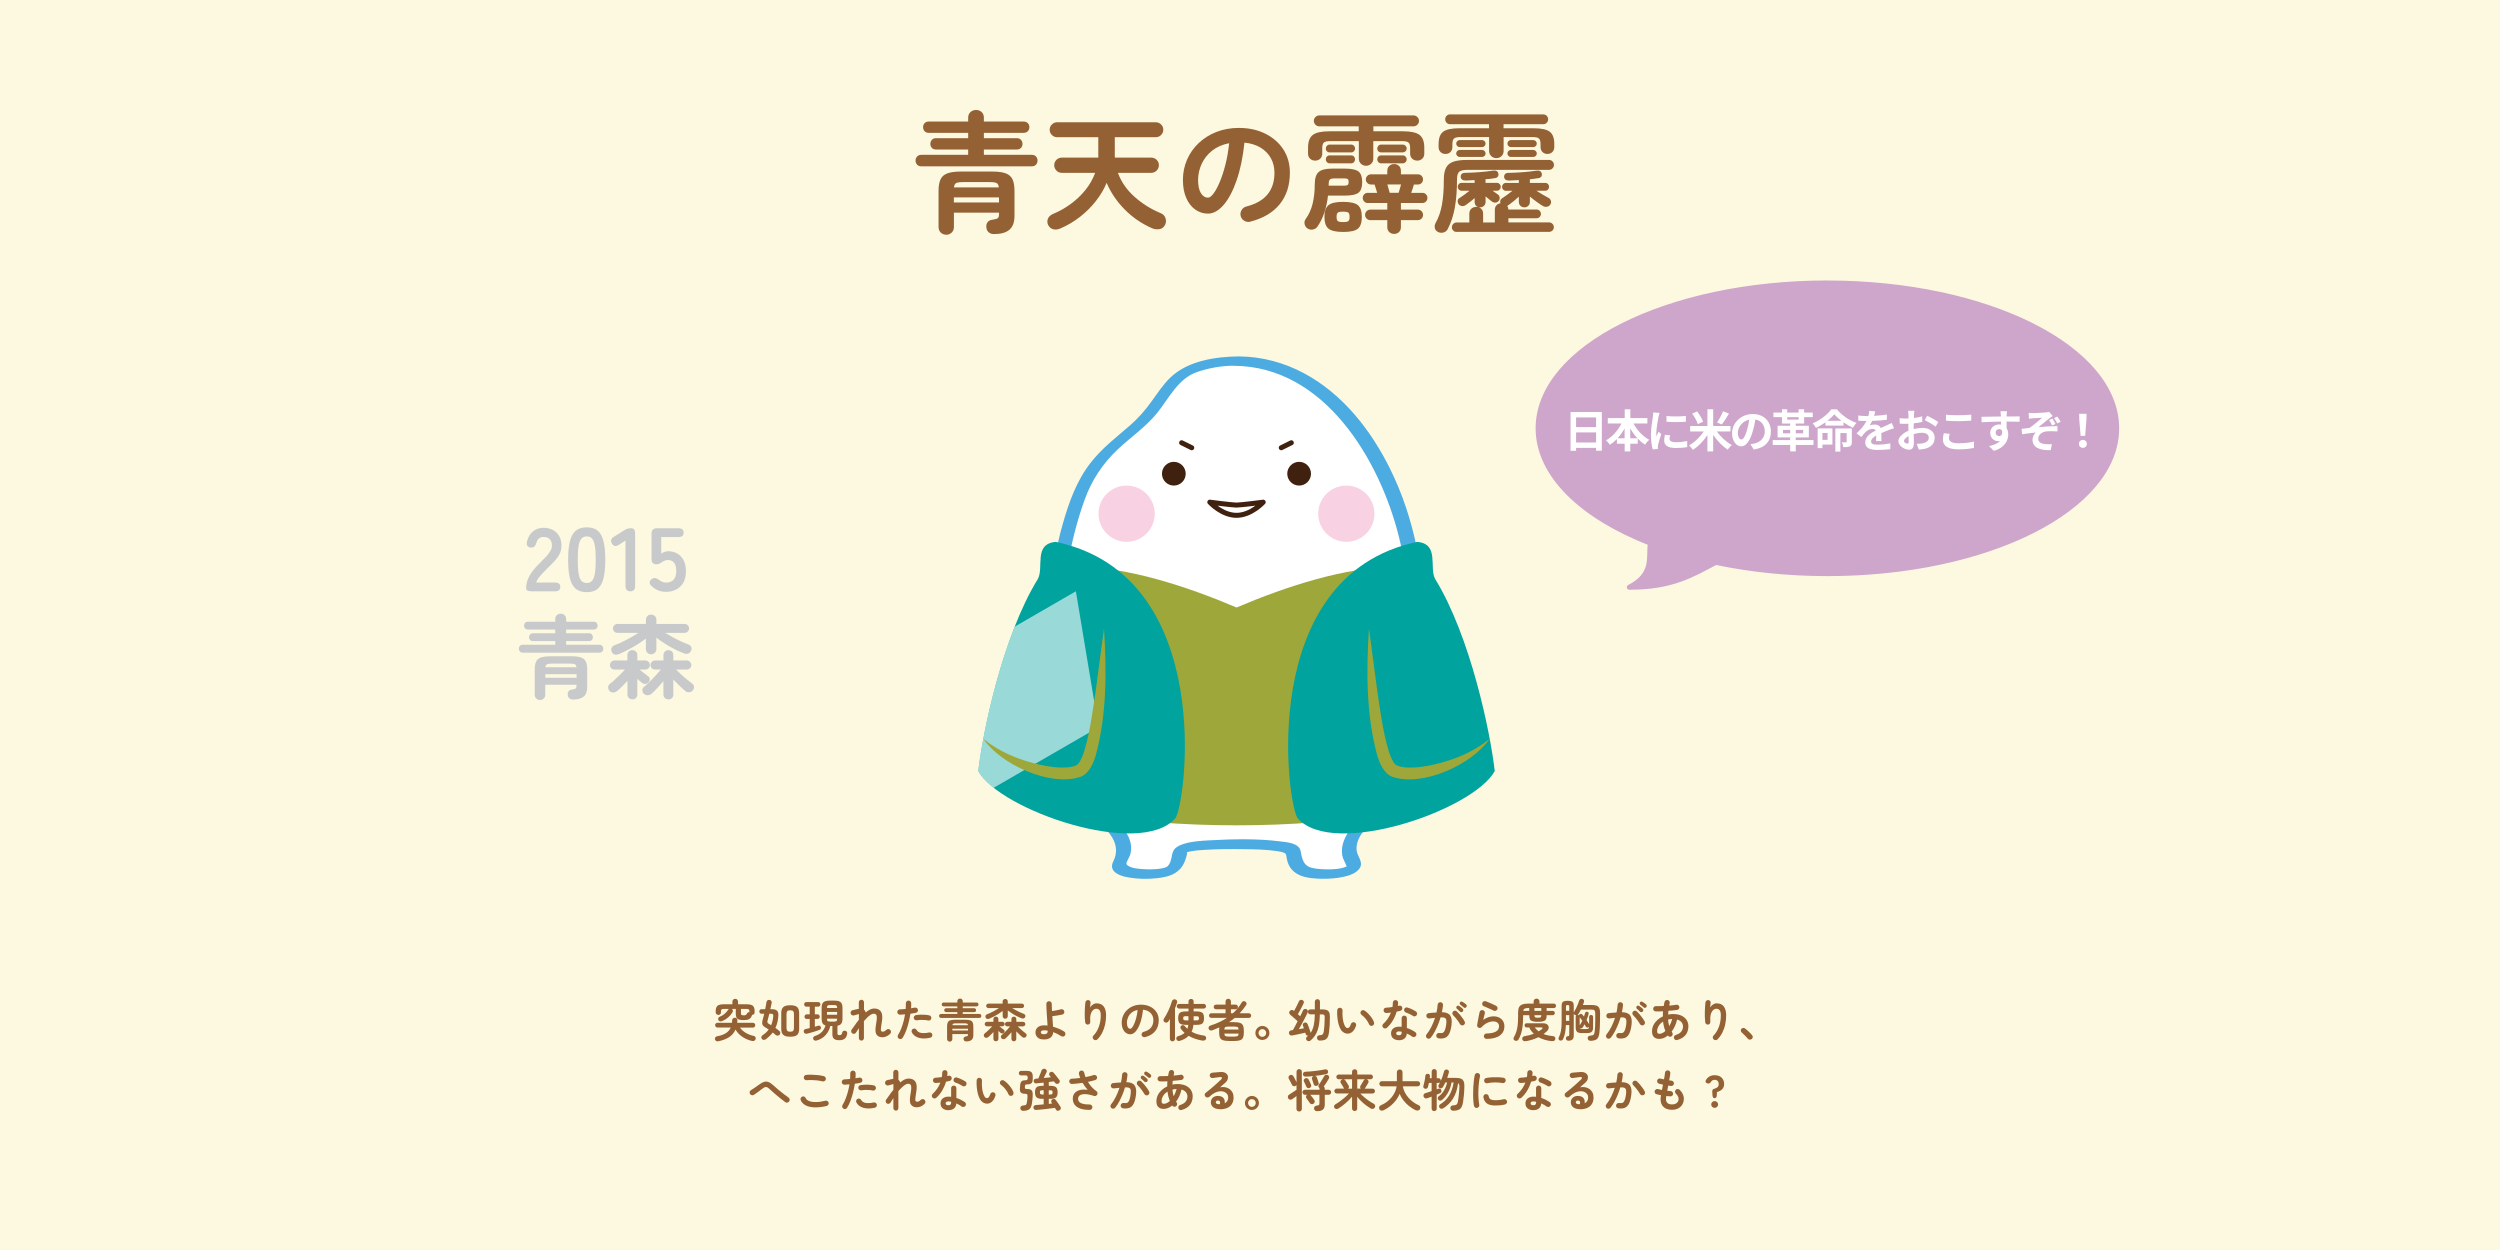 <?xml version="1.0" encoding="UTF-8"?><svg xmlns="http://www.w3.org/2000/svg" xmlns:xlink="http://www.w3.org/1999/xlink" viewBox="0 0 600 300"><defs><style>.d,.e{fill:none;}.d,.f,.g,.h,.i,.j,.k,.l,.m,.n,.o{stroke-width:0px;}.p{fill:#cea6cc;stroke:#cea6cc;}.p,.e{stroke-linecap:round;stroke-linejoin:round;stroke-width:1.2px;}.e{stroke:#40210f;}.q{clip-path:url(#c);}.f{opacity:.6;}.f,.o{fill:#fff;}.g{fill:#f8d2e2;}.h{fill:#4cabe1;}.i{fill:#40210f;}.j{fill:#c8c9ca;}.k{fill:#9ea739;}.l{fill:#00a39e;}.m{fill:#946134;}.n{fill:#fdf9e0;}</style><clipPath id="c"><path class="d" d="M282.04,196.42c-8.48,9.6-42.06-1.96-47.26-11.36,1.04-9.19,5.78-32.24,14.31-46.12,1.5-2.8-1.1-8.4,4.29-8.89,38.91,8.2,31.16,63.54,28.66,66.37Z"/></clipPath></defs><g id="a"><rect class="n" width="600" height="300"/></g><g id="b"><path class="p" d="M438.57,67.91c-38.34,0-69.42,15.61-69.42,34.88,0,11.21,10.55,21.18,26.91,27.56-.39,3.75.88,7.52-5.02,10.59,10.19,0,14.9-2.88,20.74-5.97,8.25,1.73,17.3,2.7,26.8,2.7,38.34,0,69.42-15.61,69.42-34.87s-31.08-34.88-69.42-34.88Z"/><path class="m" d="M221.1,39.92c-.42,0-.75-.13-1-.41-.25-.27-.37-.59-.37-.97s.12-.7.37-.97c.25-.27.58-.41,1-.41h11.26v-1.28h-7.74c-.42,0-.74-.13-.98-.39-.24-.26-.36-.58-.36-.95s.12-.7.36-.97c.24-.27.57-.41.98-.41h7.74v-1.28h-9.45c-.44,0-.78-.13-1.01-.39-.24-.26-.36-.59-.36-.98s.12-.69.36-.95c.24-.26.58-.39,1.01-.39h9.45v-.94c0-.56.19-1.01.56-1.34.37-.33.82-.5,1.34-.5s.96.17,1.33.5c.36.33.54.78.54,1.34v.94h9.55c.42,0,.75.13,1,.39.25.26.37.58.37.95,0,.39-.12.72-.37.98-.25.26-.58.39-1,.39h-9.55v1.28h7.93c.42,0,.74.14.98.41.24.27.36.59.36.97s-.12.69-.36.95c-.24.26-.57.39-.98.39h-7.93v1.28h11.51c.44,0,.77.14,1.01.41.24.27.36.59.36.97s-.12.7-.36.97c-.24.27-.58.41-1.01.41h-26.55ZM227.09,56.33c-.52,0-.96-.17-1.31-.51-.35-.34-.53-.8-.53-1.36v-8.64c0-1.16.16-2.08.47-2.76.31-.68.86-1.16,1.64-1.45.78-.29,1.88-.44,3.29-.44h7.46c1.41,0,2.51.15,3.28.44.77.29,1.31.78,1.62,1.45s.47,1.6.47,2.76v5.99c0,1.54-.41,2.65-1.23,3.34-.82.69-2.05,1.03-3.7,1.03-.48,0-.88-.13-1.22-.39-.33-.26-.53-.62-.59-1.08-.08-.54,0-.99.25-1.34s.61-.56,1.09-.62c.73-.1,1.19-.23,1.39-.39.2-.16.3-.5.3-1.04v-.28h-10.83v3.43c0,.56-.18,1.01-.55,1.36s-.8.51-1.29.51ZM228.93,48.59h10.83v-1.22h-10.83v1.22ZM228.96,44.97h10.76c-.06-.56-.25-.92-.58-1.06-.32-.15-.94-.22-1.86-.22h-5.9c-.89,0-1.51.07-1.84.22-.33.14-.53.5-.59,1.06Z"/><path class="m" d="M254.48,54.83c-.6.27-1.17.33-1.71.19-.54-.15-.95-.49-1.22-1.03-.23-.5-.25-1-.05-1.5.2-.5.62-.88,1.26-1.16,1.5-.62,2.91-1.42,4.24-2.4s2.5-2.09,3.51-3.35c1.01-1.26,1.78-2.62,2.33-4.1h-8.02c-.5,0-.93-.18-1.28-.55-.35-.36-.53-.79-.53-1.29s.18-.92.53-1.28c.35-.35.78-.53,1.28-.53h8.77v-4.9h-9.89c-.48,0-.89-.18-1.25-.53s-.53-.78-.53-1.28.18-.89.53-1.25c.35-.35.77-.53,1.25-.53h23.68c.5,0,.92.18,1.28.53.35.35.53.77.53,1.25s-.18.93-.53,1.28c-.35.35-.78.53-1.28.53h-9.83v4.57c0,.11.01.22.03.33h8.71c.52,0,.96.18,1.31.53.35.35.53.78.53,1.28s-.18.93-.53,1.29c-.35.36-.79.55-1.31.55h-7.99c.79,2.16,2.11,4.07,3.95,5.72,1.84,1.65,3.94,2.97,6.29,3.95.56.21.95.59,1.15,1.14s.2,1.08-.03,1.58c-.29.64-.74,1.02-1.36,1.12-.61.1-1.2.04-1.76-.19-2.52-1.1-4.72-2.61-6.61-4.52-1.89-1.91-3.34-4.05-4.34-6.4-.6,1.48-1.45,2.92-2.54,4.32s-2.37,2.68-3.82,3.82c-1.46,1.14-3.04,2.08-4.74,2.81Z"/><path class="m" d="M300.1,53.21c-.52.12-1.01.05-1.47-.22-.46-.27-.75-.65-.87-1.15-.12-.5-.05-.97.22-1.42.27-.45.65-.73,1.15-.86,2.31-.6,4.01-1.58,5.1-2.93,1.09-1.35,1.64-3.07,1.64-5.15,0-1.31-.29-2.49-.87-3.53s-1.41-1.88-2.48-2.53c-1.07-.64-2.36-1.04-3.85-1.19-.37,3.49-1,6.52-1.89,9.06-.88,2.55-1.92,4.51-3.12,5.9-1.2,1.38-2.45,2.08-3.76,2.08-1.1,0-2.11-.32-3.03-.97-.92-.64-1.64-1.57-2.17-2.78-.53-1.21-.8-2.65-.8-4.34s.33-3.34.98-4.85c.66-1.51,1.59-2.83,2.79-3.98,1.21-1.14,2.63-2.04,4.26-2.68,1.63-.64,3.43-.97,5.38-.97,2.37,0,4.48.45,6.32,1.36s3.29,2.16,4.35,3.77c1.06,1.61,1.59,3.49,1.59,5.63,0,3.02-.81,5.53-2.42,7.53s-3.97,3.41-7.07,4.2ZM289.92,47.44c.38,0,.81-.32,1.29-.95.49-.63.98-1.53,1.48-2.7.5-1.17.96-2.54,1.37-4.13.42-1.59.73-3.35.94-5.29-1.62.31-2.98.91-4.09,1.79-1.1.88-1.93,1.93-2.5,3.15s-.85,2.49-.87,3.82c0,1.42.22,2.49.67,3.21.45.73,1.01,1.09,1.7,1.09Z"/><path class="m" d="M313.76,54.8c-.35-.25-.57-.59-.66-1.03s0-.83.25-1.19c.79-1.08,1.35-2.33,1.69-3.74.33-1.42.5-2.94.5-4.59,0-1.42.31-2.4.92-2.95.61-.55,1.68-.83,3.2-.83h3.21c1.52,0,2.57.23,3.17.69.59.46.89,1.3.89,2.53s-.3,2.1-.89,2.56c-.59.46-1.65.69-3.17.69h-4.15c-.15,1.37-.43,2.7-.84,3.98-.42,1.28-.98,2.43-1.68,3.45-.27.39-.64.63-1.12.72s-.92-.01-1.31-.28ZM327.89,39.79c-.5,0-.92-.16-1.26-.48-.34-.32-.51-.74-.51-1.26v-4.18h-6.87c-.73,0-1.23.11-1.5.33-.27.22-.41.67-.41,1.36v1.31c0,.52-.17.93-.5,1.23-.33.3-.74.45-1.22.45s-.85-.15-1.19-.45c-.33-.3-.5-.71-.5-1.23v-1.43c0-1.44.37-2.45,1.12-3.04.75-.59,2.08-.89,3.99-.89h7.05v-1.19h-9.49c-.33,0-.63-.13-.89-.39-.26-.26-.39-.57-.39-.92s.13-.66.39-.92.56-.39.89-.39h22.65c.35,0,.66.13.92.39s.39.57.39.92-.13.66-.39.92c-.26.26-.57.39-.92.39h-9.64v1.19h7.11c1.91,0,3.24.3,3.99.89.75.59,1.12,1.61,1.12,3.04v1.43c0,.52-.17.93-.5,1.23-.33.3-.73.45-1.19.45s-.86-.15-1.2-.45c-.34-.3-.51-.71-.51-1.23v-1.31c0-.69-.14-1.14-.41-1.36-.27-.22-.77-.33-1.5-.33h-6.93v4.18c0,.52-.17.94-.52,1.26-.34.32-.75.48-1.23.48ZM322.37,55.67c-1.71,0-2.88-.27-3.53-.79-.65-.53-.97-1.47-.97-2.82s.32-2.29.97-2.82c.64-.53,1.82-.79,3.53-.79s2.9.27,3.53.79c.62.53.94,1.47.94,2.82s-.31,2.29-.94,2.82c-.62.53-1.8.79-3.53.79ZM319.13,36.58c-.27,0-.5-.09-.67-.27-.18-.18-.27-.4-.27-.67,0-.25.09-.47.27-.66.18-.19.4-.28.67-.28h5.18c.25,0,.46.09.64.28.18.19.26.41.26.66,0,.27-.09.49-.26.67-.18.18-.39.27-.64.27h-5.18ZM319.13,39.2c-.27,0-.5-.09-.67-.28-.18-.19-.27-.41-.27-.66,0-.27.09-.5.27-.69.18-.19.4-.28.67-.28h5.18c.25,0,.46.09.64.28.18.19.26.42.26.69,0,.25-.09.47-.26.66-.18.19-.39.28-.64.28h-5.18ZM318.88,44.56h3.71c.42,0,.7-.06.86-.19.16-.12.23-.35.23-.69,0-.35-.08-.59-.23-.7s-.44-.17-.86-.17h-2.18c-.62,0-1.04.09-1.23.27-.2.18-.3.57-.3,1.17v.31ZM322.34,53.3c.67,0,1.09-.08,1.28-.25.19-.17.28-.5.28-1s-.09-.83-.28-1c-.19-.17-.61-.25-1.28-.25s-1.09.08-1.28.25-.28.5-.28,1,.09.83.28,1c.19.17.61.25,1.28.25ZM334.6,56.14c-.46,0-.85-.15-1.17-.44-.32-.29-.48-.69-.48-1.19v-1.68h-4.09c-.33,0-.62-.12-.87-.37-.25-.25-.37-.54-.37-.87,0-.35.12-.66.37-.91.25-.25.54-.37.87-.37h4.09v-1.59h-4.71c-.33,0-.61-.12-.84-.36-.23-.24-.34-.53-.34-.86s.11-.62.34-.86c.23-.24.51-.36.84-.36h2.28c-.08-.29-.18-.62-.3-1-.11-.37-.22-.71-.33-1h-.87c-.33,0-.62-.12-.86-.36s-.36-.53-.36-.86.12-.62.36-.86c.24-.24.53-.36.86-.36h3.93v-.84c0-.5.16-.89.48-1.19.32-.29.71-.44,1.17-.44s.84.15,1.15.44c.31.29.47.69.47,1.19v.84h4.12c.33,0,.61.12.84.36.23.24.34.53.34.86s-.11.62-.34.86c-.23.24-.51.36-.84.36h-1c-.08.29-.19.62-.31,1s-.24.71-.34,1h2.71c.33,0,.61.12.84.36.23.24.34.53.34.86s-.11.62-.34.86c-.23.24-.51.36-.84.36h-5.18v1.59h4.06c.35,0,.65.12.89.37.24.25.36.55.36.91,0,.33-.12.62-.36.87-.24.25-.54.37-.89.37h-4.06v1.68c0,.5-.16.89-.47,1.19-.31.29-.7.44-1.15.44ZM331.48,36.58c-.27,0-.49-.09-.67-.27-.18-.18-.27-.4-.27-.67,0-.25.09-.47.27-.66.18-.19.4-.28.67-.28h5.18c.25,0,.47.09.66.28s.28.41.28.66c0,.27-.09.49-.28.67s-.41.27-.66.27h-5.18ZM331.48,39.2c-.27,0-.49-.09-.67-.28-.18-.19-.27-.41-.27-.66,0-.27.09-.5.27-.69.18-.19.4-.28.67-.28h5.18c.25,0,.47.09.66.28s.28.42.28.69c0,.25-.09.47-.28.66s-.41.28-.66.28h-5.18ZM333.54,46.28h2.12c.1-.29.21-.62.31-1s.2-.71.28-1h-3.28l.56,2Z"/><path class="m" d="M345.12,55.67c-.42-.21-.67-.51-.76-.92-.09-.41-.04-.81.17-1.2.73-1.29,1.24-2.77,1.54-4.43s.45-3.68.45-6.05c0-1.17.17-2.09.52-2.78.34-.69.92-1.18,1.73-1.47.81-.29,1.94-.44,3.37-.44h19.66c.31,0,.58.12.81.36.23.24.34.51.34.83s-.11.59-.34.83c-.23.24-.5.36-.81.36h-19.47c-1.02,0-1.71.15-2.09.44s-.56.92-.56,1.87c0,2.6-.18,4.86-.53,6.79s-.92,3.62-1.69,5.1c-.21.42-.54.69-1,.83-.46.13-.9.1-1.34-.11ZM359.13,37.95c-.48,0-.89-.16-1.23-.48-.34-.32-.52-.74-.52-1.26v-3.31h-6.93c-.71,0-1.2.11-1.47.34-.27.23-.41.68-.41,1.34v.69c0,.52-.16.93-.47,1.23-.31.3-.71.45-1.19.45s-.85-.15-1.17-.45c-.32-.3-.48-.71-.48-1.23v-.69c0-1.41.36-2.4,1.09-2.96.73-.56,2.04-.84,3.93-.84h7.08v-.97h-9.33c-.33,0-.61-.11-.84-.34-.23-.23-.34-.51-.34-.84s.11-.61.34-.84c.23-.23.51-.34.84-.34h22.34c.33,0,.61.12.84.34.23.23.34.51.34.84s-.11.61-.34.84-.51.34-.84.34h-9.52v.97h7.18c1.89,0,3.2.28,3.92.84.72.56,1.08,1.55,1.08,2.96v.69c0,.52-.16.93-.48,1.23-.32.3-.71.45-1.17.45s-.85-.15-1.17-.45c-.32-.3-.48-.71-.48-1.23v-.69c0-.66-.13-1.11-.39-1.34-.26-.23-.75-.34-1.48-.34h-6.99v3.31c0,.52-.17.94-.51,1.26-.34.32-.75.48-1.23.48ZM349.58,55.67c-.31,0-.58-.11-.8-.33s-.33-.48-.33-.79.11-.58.33-.81c.22-.23.48-.34.8-.34h3.06v-2.09c0-.52.16-.93.48-1.22.32-.29.71-.44,1.17-.44s.87.15,1.19.44c.31.29.47.7.47,1.22v2.09h2.81v-3c0-.46.12-.83.38-1.11.25-.28.57-.45.97-.51-.08-.23-.09-.45-.03-.67.06-.22.2-.39.41-.51.35-.23.76-.51,1.22-.84.46-.33.88-.66,1.28-.97h-1.59c-.25,0-.46-.09-.64-.28-.18-.19-.27-.41-.27-.66s.09-.47.27-.66.39-.28.64-.28h3.12v-.69c-.39.02-.79.04-1.17.06-.38.02-.76.04-1.14.06-.75,0-1.15-.28-1.22-.84-.02-.29.06-.53.23-.72.18-.19.4-.28.67-.28,1.19-.02,2.38-.08,3.57-.17s2.27-.21,3.23-.36c.75-.12,1.2.1,1.34.69.06.29.02.54-.12.73-.15.2-.35.32-.62.36-.31.04-.65.09-1.01.14-.36.05-.73.1-1.11.14v.87h3.71c.25,0,.46.09.64.28s.26.41.26.66-.09.47-.26.66c-.18.19-.39.28-.64.28h-2.15c.48.31.98.62,1.51.92s1,.57,1.42.8c.27.15.45.37.55.67.09.3.06.6-.11.89-.19.31-.46.5-.81.56-.35.06-.68.01-.97-.16-.46-.27-.97-.61-1.54-1.03-.57-.42-1.11-.83-1.61-1.25v1.28c0,.4-.13.71-.39.95-.26.24-.57.36-.92.36-.37,0-.69-.12-.95-.36-.26-.24-.39-.56-.39-.95v-1.25c-.37.35-.79.71-1.25,1.08-.46.36-.87.68-1.25.95-.04.04-.09.07-.14.09-.05.02-.1.05-.14.09.15.21.24.5.28.87h6.77c.29,0,.54.1.73.31.2.21.3.46.3.75,0,.27-.1.51-.3.72-.2.21-.44.31-.73.31h-6.77v1h9.77c.31,0,.58.11.8.34.22.23.33.5.33.81s-.11.58-.33.79-.48.33-.8.33h-22.18ZM350.3,35.3c-.21,0-.4-.08-.56-.25-.17-.17-.25-.36-.25-.59s.08-.43.25-.59c.17-.17.35-.25.56-.25h5.4c.23,0,.43.08.59.25s.25.36.25.59-.08.43-.25.59-.36.25-.59.25h-5.4ZM350.3,37.67c-.21,0-.4-.08-.56-.25-.17-.17-.25-.36-.25-.59s.08-.43.25-.59c.17-.17.35-.25.56-.25h5.4c.23,0,.43.08.59.25s.25.36.25.59-.08.43-.25.59c-.17.17-.36.25-.59.25h-5.4ZM355.23,49.78c-.38,0-.69-.12-.94-.36-.25-.24-.38-.56-.38-.95v-.94c-.33.31-.69.61-1.06.89-.38.28-.72.54-1.03.76-.27.21-.57.3-.91.28-.33-.02-.61-.17-.84-.44-.17-.25-.24-.52-.22-.83.02-.3.17-.53.44-.67.33-.21.72-.47,1.17-.8s.86-.64,1.23-.95h-1.93c-.25,0-.46-.09-.64-.28-.18-.19-.27-.41-.27-.66s.09-.47.27-.66.39-.28.64-.28h3.15v-.66c-.38.02-.73.04-1.08.05-.34.01-.69.03-1.04.05-.75,0-1.15-.28-1.22-.84-.02-.29.06-.53.23-.72.18-.19.4-.28.67-.28,1.19-.02,2.38-.08,3.57-.17,1.2-.09,2.27-.21,3.23-.36.75-.12,1.2.1,1.34.69.06.29.02.54-.12.73s-.35.32-.62.36c-.67.12-1.45.22-2.34.28v.87h2.75c.25,0,.46.09.64.28s.27.41.27.66-.09.47-.27.66c-.18.19-.39.28-.64.28h-1.09c.25.17.49.33.73.5.24.17.43.3.58.41.25.17.39.41.42.72.03.31-.05.58-.23.81-.23.27-.5.41-.81.42-.31,0-.6-.09-.87-.3-.19-.14-.42-.33-.69-.55-.27-.22-.53-.43-.78-.64v1.31c0,.4-.13.71-.39.95-.26.24-.57.36-.92.36ZM362.59,35.3c-.21,0-.4-.08-.56-.25-.17-.17-.25-.36-.25-.59s.08-.43.25-.59c.17-.17.35-.25.56-.25h5.4c.23,0,.43.08.59.25.17.17.25.36.25.59s-.08.43-.25.59c-.17.17-.36.25-.59.25h-5.4ZM362.59,37.67c-.21,0-.4-.08-.56-.25s-.25-.36-.25-.59.08-.43.25-.59c.17-.17.35-.25.56-.25h5.4c.23,0,.43.08.59.25.17.17.25.36.25.59s-.08.43-.25.59-.36.25-.59.25h-5.4Z"/><path class="m" d="M172.47,249.89c-.22.05-.41.04-.56-.03-.15-.07-.26-.2-.31-.39-.05-.2-.03-.37.08-.51.1-.14.25-.22.43-.25.9-.17,1.61-.43,2.13-.77s.9-.78,1.13-1.33h-3.16c-.17,0-.31-.06-.42-.17-.1-.11-.16-.25-.16-.41s.05-.29.16-.4c.11-.11.24-.16.42-.16h3.46c.01-.1.02-.2.03-.3,0-.1.01-.21.02-.31,0-.19.07-.34.2-.45s.28-.16.45-.16c.18,0,.33.07.45.19s.17.28.16.48c0,.09-.02.19-.02.28,0,.09-.02.18-.03.28h3.77c.17,0,.31.05.41.16.1.11.15.24.15.4s-.05.29-.15.41c-.1.11-.24.17-.41.17h-3.12c.36.5.83.93,1.41,1.27s1.2.58,1.85.71c.2.04.35.13.45.28.1.15.12.31.06.5-.05.19-.16.33-.33.41-.17.08-.35.09-.56.04-.81-.19-1.56-.51-2.26-.97-.7-.46-1.26-1.05-1.68-1.76-.32.74-.81,1.33-1.47,1.78-.66.44-1.52.78-2.56,1.01ZM173.27,245.08c-.18.07-.35.08-.52.03s-.29-.17-.35-.34c-.07-.17-.07-.32,0-.46s.2-.24.36-.31c.43-.17.82-.4,1.17-.7.35-.3.64-.64.87-1.02.04-.06.08-.1.14-.14h-1.21c-.27,0-.45.04-.55.12-.1.08-.15.22-.15.43v.3c0,.19-.06.34-.18.44-.12.1-.27.15-.44.15s-.32-.06-.45-.17c-.13-.11-.19-.26-.19-.45v-.31c0-.6.14-1.02.43-1.26.28-.24.78-.36,1.49-.36h2.09v-.64c0-.21.07-.37.2-.49.13-.12.29-.18.47-.18s.35.06.48.18c.13.12.2.28.2.49v.64h2.07c.71,0,1.21.12,1.49.36.28.24.42.66.42,1.26v.31c0,.19-.06.34-.18.45-.12.11-.27.17-.44.17h0s-.01.06-.02.09c0,.03-.01.06-.03.09-.14.39-.35.67-.65.83-.29.16-.74.24-1.34.24-.46,0-.83-.04-1.1-.13s-.46-.24-.58-.46c-.12-.22-.18-.51-.18-.89v-1.21h-.94c.14.09.22.21.24.36.02.15,0,.29-.09.44-.57.97-1.41,1.69-2.53,2.14ZM178.52,243.68c.22,0,.38-.03.49-.09.1-.06.19-.18.28-.37.06-.11.14-.2.24-.24s.21-.06.33-.05v-.23c0-.2-.05-.34-.15-.43-.1-.08-.28-.12-.55-.12h-1.33v1.05c0,.2.05.33.14.39.09.06.28.09.55.09Z"/><path class="m" d="M183.82,249.41c-.17.12-.35.18-.54.16-.19-.01-.33-.09-.44-.23-.11-.14-.15-.3-.11-.47.03-.17.12-.31.26-.4.3-.19.58-.41.83-.64s.47-.48.66-.74c-.14-.09-.27-.18-.39-.26s-.25-.15-.37-.23c-.27-.15-.46-.3-.59-.46-.13-.16-.2-.34-.21-.56-.01-.22.03-.48.11-.8.06-.23.13-.47.19-.72s.12-.5.19-.76h-.62c-.17,0-.3-.05-.4-.15-.1-.1-.15-.23-.15-.4s.05-.3.15-.4c.1-.1.23-.15.4-.15h.85c.06-.32.12-.63.18-.92.06-.29.1-.55.13-.77.03-.19.11-.33.24-.43.13-.1.29-.13.49-.1.19.03.33.11.43.24.1.13.13.3.09.49-.04.22-.09.45-.15.71-.05.25-.11.52-.17.78h.29c.64,0,1.08.13,1.32.38.24.25.34.63.31,1.12-.03.58-.1,1.12-.22,1.62-.12.5-.28.96-.48,1.38.17.12.34.25.5.37.16.12.31.25.45.37.14.12.22.26.22.44,0,.18-.06.33-.18.47-.13.14-.28.21-.46.21-.18,0-.34-.07-.49-.18-.09-.09-.2-.19-.32-.29-.12-.1-.24-.19-.36-.29-.22.29-.47.58-.75.84s-.57.52-.9.77ZM185.07,246.05c.14-.33.26-.68.34-1.05s.14-.75.17-1.15c.01-.21-.02-.35-.1-.43-.08-.08-.23-.12-.46-.12h-.39c-.07.31-.14.6-.21.87s-.13.51-.19.72c-.06.22-.08.4-.03.52.04.12.17.24.38.35.08.04.16.09.24.14s.17.1.25.16ZM189.65,248.81c-.79,0-1.34-.15-1.66-.44-.32-.29-.49-.78-.49-1.45v-3.76c0-.68.16-1.17.49-1.46.32-.29.88-.44,1.66-.44s1.35.14,1.67.44c.32.29.48.78.48,1.46v3.76c0,.68-.16,1.17-.48,1.46-.32.29-.88.43-1.67.43ZM189.65,247.61c.36,0,.6-.07.72-.22.12-.14.18-.38.18-.7v-3.29c0-.32-.06-.56-.18-.71-.12-.15-.36-.22-.72-.22s-.59.07-.71.22c-.12.15-.18.38-.18.71v3.28c0,.32.06.56.18.71.12.15.36.22.71.22Z"/><path class="m" d="M193.67,248.08c-.18.05-.34.03-.49-.05s-.23-.21-.27-.38c-.04-.16-.02-.31.06-.44.08-.14.21-.22.4-.26.14-.02.3-.05.46-.09s.33-.08.5-.12v-2.19h-.72c-.17,0-.3-.05-.39-.17-.1-.11-.14-.24-.14-.38s.05-.28.14-.39c.1-.11.23-.17.39-.17h.72v-1.84h-.8c-.17,0-.3-.06-.39-.17-.1-.11-.15-.24-.15-.39,0-.14.05-.27.15-.38.1-.11.23-.17.39-.17h2.82c.17,0,.3.06.4.17.1.11.15.24.15.38,0,.15-.05.28-.15.39-.1.11-.23.17-.4.17h-.79v1.84h.64c.17,0,.3.05.39.17.1.11.15.24.15.39s-.05.27-.15.38c-.1.11-.23.17-.39.17h-.64v1.86c.16-.04.31-.09.45-.13s.27-.08.38-.12c.14-.05.28-.04.39.04.12.08.2.18.23.31.04.15.03.29-.03.41-.06.12-.17.21-.33.26-.18.06-.4.14-.66.23-.26.09-.53.17-.81.26-.29.09-.56.17-.83.24-.27.07-.5.13-.69.18ZM195.99,249.73c-.2.05-.37.04-.52-.03-.15-.07-.25-.19-.3-.35-.04-.16-.03-.3.05-.44.08-.13.2-.23.37-.28.68-.21,1.23-.53,1.64-.95.41-.43.71-.94.89-1.56-.33-.1-.57-.28-.71-.54s-.22-.63-.22-1.1v-2.58c0-.66.15-1.12.44-1.37s.78-.38,1.45-.38h1.22c.68,0,1.17.12,1.46.38.29.25.44.71.44,1.37v2.58c0,.53-.1.93-.29,1.19-.19.26-.5.43-.92.51v1.86c0,.14.04.24.12.3.08.06.22.09.42.09.17,0,.3-.04.39-.13.09-.09.17-.26.23-.53.04-.15.13-.27.28-.34.15-.08.31-.1.46-.05.17.05.29.14.37.27.08.13.1.28.06.45-.09.57-.3.97-.61,1.2-.31.23-.71.35-1.21.35-.6,0-1.04-.1-1.31-.31-.28-.21-.42-.58-.42-1.14v-1.96h-.49c-.2.83-.58,1.56-1.13,2.18s-1.28,1.05-2.18,1.31ZM198.48,241.92h2.43c0-.29-.05-.48-.14-.57s-.29-.14-.61-.14h-.93c-.32,0-.53.05-.62.14-.09.09-.13.28-.13.56h0ZM198.48,243.54h2.43v-.68h-2.43v.68ZM199.23,245.18h.93c.32,0,.52-.04.61-.13s.14-.27.14-.56h0s-2.43-.01-2.43-.01h0c0,.3.04.49.13.57.09.09.3.13.62.13Z"/><path class="m" d="M206.75,249.75c-.17,0-.32-.06-.44-.18-.12-.12-.18-.27-.18-.44v-2.38c-.12.19-.24.37-.36.56s-.23.36-.33.52c-.09.15-.23.24-.41.28-.18.03-.34,0-.48-.09-.14-.1-.23-.24-.26-.42-.03-.18,0-.34.1-.48.21-.28.46-.64.76-1.06.3-.43.62-.87.98-1.31v-1.38s-.05.01-.07.02c-.03,0-.06.01-.09.03-.08.01-.19.04-.34.09-.15.04-.29.08-.42.12s-.23.07-.28.08c-.17.04-.33,0-.49-.09-.15-.09-.25-.23-.29-.41-.04-.17,0-.33.09-.49.1-.15.23-.25.41-.28.06-.01.17-.04.3-.07.14-.03.28-.06.44-.1.16-.03.29-.06.39-.08.11-.03.23-.05.34-.07v-1.56c0-.17.06-.32.18-.44.12-.12.27-.18.44-.18s.32.06.44.18c.12.12.18.27.18.44v1.77c.12.08.22.2.3.35.05.09.09.19.11.3.34-.28.67-.51,1.01-.68.33-.17.67-.26,1-.26.8,0,1.36.26,1.68.79s.38,1.37.17,2.53c-.08.46-.14.83-.17,1.11s-.05.49-.05.63c0,.14.02.25.05.3.03.06.08.1.13.14.17.09.35.09.55.02.2-.08.41-.22.64-.44.13-.12.29-.17.46-.15s.33.1.44.24c.12.14.17.29.16.47-.02.18-.09.33-.22.45-.44.42-.92.67-1.43.77s-.97.03-1.38-.19c-.25-.14-.43-.34-.54-.58s-.17-.57-.16-.98c0-.41.07-.93.18-1.57s.17-1.11.15-1.44c-.02-.33-.08-.55-.21-.67s-.3-.18-.54-.18c-.21,0-.45.08-.71.24-.26.16-.53.37-.8.64-.28.27-.56.57-.84.9v4.06c0,.17-.06.32-.18.44-.12.12-.27.18-.44.18Z"/><path class="m" d="M215.75,249.28c-.16-.09-.26-.23-.3-.4s-.01-.33.08-.49c.28-.45.53-.96.75-1.5.22-.55.4-1.12.56-1.71.15-.59.28-1.17.37-1.74-.21.02-.41.04-.61.05-.2.01-.38.03-.56.04-.18,0-.34-.04-.47-.16-.13-.11-.21-.26-.22-.44,0-.18.05-.34.16-.47.12-.13.26-.2.44-.21.21-.01.43-.03.68-.04.24-.01.48-.04.73-.06.02-.24.04-.48.04-.7,0-.22,0-.44,0-.64,0-.18.05-.33.17-.46.12-.13.27-.2.45-.21.18,0,.34.05.46.17.13.12.2.27.21.45,0,.18,0,.37,0,.58,0,.21-.02.42-.04.65.32-.06.62-.11.88-.16.17-.04.33,0,.49.09.15.09.24.23.28.4.04.18,0,.34-.09.49s-.23.23-.41.27c-.18.04-.38.07-.6.11-.22.04-.45.07-.7.11-.1.65-.24,1.33-.41,2.04-.17.7-.38,1.38-.62,2.02s-.52,1.21-.83,1.71c-.09.15-.23.25-.4.29s-.33.02-.49-.08ZM223.26,249.05c-1.07.25-1.99.25-2.76.02-.77-.23-1.32-.66-1.65-1.27-.08-.16-.1-.32-.05-.49s.15-.3.31-.38c.16-.09.32-.1.49-.05.17.05.3.16.38.31.22.38.58.62,1.09.71.51.09,1.15.06,1.91-.11.18-.04.34,0,.49.09s.24.23.28.41c.04.18,0,.34-.09.49s-.23.24-.4.28ZM222.73,244.92c-.25-.06-.52-.1-.84-.12-.31-.02-.63-.03-.95-.02-.32.01-.62.04-.9.09-.17.03-.33,0-.47-.1-.14-.1-.23-.23-.26-.39-.04-.17,0-.33.09-.48.1-.15.23-.24.4-.27.34-.06.7-.09,1.08-.11.38-.01.75,0,1.13.02.38.03.72.07,1.03.15.17.04.3.13.39.28.09.15.11.31.07.49-.04.17-.13.29-.28.38s-.31.12-.49.08Z"/><path class="m" d="M225.86,244.3c-.14,0-.26-.05-.35-.14-.09-.09-.13-.21-.13-.33s.04-.24.13-.34c.09-.09.2-.14.35-.14h3.9v-.44h-2.68c-.14,0-.26-.04-.34-.14-.08-.09-.12-.2-.12-.33s.04-.24.12-.33c.08-.09.2-.14.34-.14h2.68v-.44h-3.27c-.15,0-.27-.04-.35-.13-.08-.09-.12-.2-.12-.34s.04-.24.12-.33c.08-.09.2-.13.35-.13h3.27v-.32c0-.19.06-.35.19-.46s.28-.17.46-.17.33.06.46.17c.13.12.19.27.19.46v.32h3.3c.14,0,.26.04.35.13s.13.2.13.33-.04.25-.13.34-.2.13-.35.13h-3.3v.44h2.74c.14,0,.26.05.34.14.08.09.12.21.12.33s-.04.24-.12.33c-.08.09-.2.14-.34.14h-2.74v.44h3.99c.15,0,.27.05.35.14.08.09.12.21.12.34s-.04.24-.12.33c-.08.09-.2.14-.35.14h-9.19ZM227.93,249.99c-.18,0-.33-.06-.45-.18-.12-.12-.18-.28-.18-.47v-2.99c0-.4.05-.72.16-.96.11-.23.3-.4.57-.5.27-.1.65-.15,1.14-.15h2.58c.49,0,.87.05,1.13.15.27.1.45.27.56.5.11.23.16.55.16.96v2.07c0,.53-.14.92-.43,1.16-.29.24-.71.36-1.28.36-.17,0-.31-.04-.42-.13s-.18-.21-.21-.37c-.03-.19,0-.34.09-.46.09-.12.21-.19.38-.21.25-.04.41-.08.48-.14s.1-.17.1-.36v-.1h-3.75v1.19c0,.19-.06.35-.19.47-.13.12-.28.18-.45.18ZM228.57,247.31h3.75v-.42h-3.75v.42ZM228.58,246.05h3.73c-.02-.2-.09-.32-.2-.37-.11-.05-.33-.08-.64-.08h-2.04c-.31,0-.52.03-.64.08s-.18.17-.21.37Z"/><path class="m" d="M239.02,249.91c-.16,0-.3-.05-.42-.16-.12-.11-.18-.25-.18-.43v-1.64c-.2.22-.42.45-.64.68s-.43.41-.61.55c-.14.11-.3.17-.48.17s-.33-.07-.45-.22c-.11-.14-.15-.29-.13-.45.02-.17.1-.29.23-.39.16-.12.35-.28.57-.48.22-.21.44-.42.66-.64.22-.22.41-.41.56-.58h-1.25c-.15,0-.28-.05-.39-.16-.11-.1-.16-.23-.16-.38s.05-.28.16-.39c.11-.11.24-.16.39-.16h1.54v-.65c0-.18.06-.32.18-.43.12-.11.26-.16.42-.16.17,0,.31.05.42.16.12.11.17.25.17.43v.65h.95c.15,0,.28.05.39.16s.16.24.16.39-.05.28-.16.38-.24.16-.39.16h-.69c.14.12.32.26.52.42.2.15.37.28.51.38.12.08.19.19.21.32s-.03.27-.13.39c-.11.13-.24.2-.39.21-.15.01-.29-.03-.42-.13-.07-.06-.16-.13-.25-.22-.1-.09-.2-.18-.3-.27v1.89c0,.18-.06.32-.17.43s-.26.16-.42.16ZM241.26,244.5c-.17,0-.32-.06-.44-.18-.12-.12-.18-.27-.18-.44v-1.25c-.29.22-.62.45-.98.68s-.74.45-1.12.65c-.38.2-.75.37-1.09.52-.17.07-.33.1-.51.07s-.3-.13-.38-.31c-.08-.17-.09-.34-.03-.49.06-.16.19-.27.39-.34.45-.17.92-.38,1.43-.65.51-.27.97-.54,1.39-.82h-2.52c-.15,0-.28-.05-.38-.16-.1-.1-.16-.23-.16-.38s.05-.27.16-.37c.1-.1.23-.16.38-.16h3.41v-.5c0-.19.06-.34.18-.45.12-.12.27-.17.44-.17s.32.06.44.17.18.27.18.45v.5h3.38c.15,0,.28.05.38.16.1.11.16.23.16.37s-.05.28-.16.38c-.1.11-.23.16-.38.16h-2.32c.28.17.58.35.9.52.32.18.64.34.97.49s.62.27.9.37c.17.06.28.16.35.31s.07.3,0,.45c-.08.18-.2.29-.36.34-.16.05-.32.04-.49-.02-.36-.14-.74-.3-1.14-.51-.4-.2-.79-.42-1.17-.67-.38-.24-.72-.48-1.02-.72v1.37c0,.17-.06.32-.18.44s-.27.18-.44.18ZM243.33,249.91c-.17,0-.31-.05-.42-.16s-.17-.25-.17-.43v-1.59c-.23.27-.47.54-.72.81-.25.27-.48.5-.69.69-.14.12-.3.18-.48.18s-.34-.06-.47-.19c-.12-.12-.17-.26-.17-.42,0-.16.07-.29.21-.4.19-.15.41-.35.66-.6s.5-.51.74-.77c.25-.27.45-.5.61-.7h-.69c-.15,0-.28-.05-.39-.16s-.16-.23-.16-.38.05-.28.16-.39.24-.16.39-.16h1v-.65c0-.18.06-.32.17-.43.12-.11.26-.16.42-.16s.3.05.42.16c.11.11.17.25.17.43v.65h1.61c.15,0,.28.05.39.16.11.11.16.24.16.39s-.05.28-.16.38c-.11.1-.24.16-.39.16h-1.29c.17.17.37.36.6.57.23.22.47.42.71.62.24.2.45.36.62.49.14.09.21.22.23.38.01.16-.04.31-.15.44-.11.13-.25.2-.42.22-.17.02-.32-.03-.46-.13-.2-.17-.44-.38-.7-.63-.27-.26-.52-.51-.76-.76v1.79c0,.18-.06.32-.17.43-.11.11-.25.16-.42.16Z"/><path class="m" d="M250.47,249.47c-.63,0-1.11-.16-1.45-.48-.34-.32-.51-.73-.51-1.23s.18-.88.54-1.2c.36-.32.88-.48,1.58-.48.12,0,.25,0,.38.02.13.01.26.02.4.04-.02-.4-.05-.84-.08-1.31-.03-.47-.07-.95-.1-1.43-.03-.48-.06-.93-.08-1.36-.02-.43-.03-.8-.03-1.12,0-.18.06-.33.19-.45s.28-.18.46-.18.33.06.46.18.19.27.19.45c0,.21,0,.46.02.76.01.3.03.62.05.97.21-.03.44-.07.7-.11.25-.05.51-.1.76-.15s.48-.11.67-.16c.18-.05.35-.03.5.06s.25.23.3.4c.05.17.03.34-.06.5s-.22.26-.4.3c-.35.08-.75.15-1.19.23-.44.07-.84.13-1.21.16.03.45.06.89.09,1.33.03.44.05.84.08,1.2.49.14.97.31,1.45.51.47.2.89.42,1.25.67.14.1.23.24.26.42s0,.35-.1.5c-.1.14-.24.23-.42.26-.18.03-.34,0-.49-.1-.56-.38-1.2-.7-1.91-.96-.03.55-.24.98-.62,1.3-.38.32-.94.47-1.66.47ZM250.47,248.22c.33,0,.58-.06.74-.17s.24-.3.24-.55v-.14c-.14-.03-.29-.05-.43-.06s-.29-.02-.43-.02c-.27,0-.47.04-.6.13-.13.09-.19.2-.19.34s.05.24.17.33c.11.09.28.13.5.13Z"/><path class="m" d="M262.45,249.45c-.13-.12-.2-.27-.21-.45-.01-.18.05-.33.18-.46.55-.55.98-1.25,1.29-2.09.31-.84.47-1.76.47-2.75,0-.56-.09-.97-.27-1.22s-.45-.38-.8-.38c-.29,0-.55.12-.8.35-.25.23-.43.58-.55,1.04-.12.46-.16,1.04-.1,1.74.01.17-.03.32-.13.45-.1.13-.24.21-.41.22-.17.02-.32-.03-.45-.13-.13-.1-.2-.23-.23-.4-.05-.37-.08-.79-.1-1.24-.01-.45-.02-.9,0-1.35,0-.45.03-.87.06-1.25.03-.39.06-.71.09-.96.02-.17.1-.31.24-.42.14-.11.29-.15.46-.13.18.02.32.1.43.23.1.13.14.29.11.48-.01.13-.03.29-.06.5s-.04.39-.06.57c.17-.28.39-.52.67-.71.28-.19.57-.29.88-.29.77,0,1.35.25,1.73.75.38.5.57,1.21.57,2.14,0,.74-.08,1.46-.23,2.17s-.38,1.36-.69,1.97c-.31.61-.69,1.15-1.15,1.61-.12.13-.28.2-.46.2-.18,0-.34-.06-.47-.18Z"/><path class="m" d="M274.8,248.91c-.18.04-.35.02-.51-.08s-.26-.23-.3-.4c-.04-.17-.02-.34.08-.49.09-.16.23-.25.4-.3.8-.21,1.39-.55,1.77-1.02.38-.47.57-1.06.57-1.78,0-.45-.1-.86-.3-1.22-.2-.36-.49-.65-.86-.88-.37-.22-.82-.36-1.33-.41-.13,1.21-.35,2.25-.65,3.14-.31.88-.67,1.56-1.08,2.04s-.85.72-1.3.72c-.38,0-.73-.11-1.05-.33s-.57-.54-.75-.96c-.18-.42-.28-.92-.28-1.5s.11-1.16.34-1.68c.23-.52.55-.98.97-1.38.42-.4.91-.71,1.47-.93.57-.22,1.19-.33,1.86-.33.82,0,1.55.16,2.19.47.64.31,1.14.75,1.51,1.31s.55,1.21.55,1.95c0,1.04-.28,1.91-.84,2.61-.56.7-1.37,1.18-2.45,1.45ZM271.28,246.91c.13,0,.28-.11.45-.33.17-.22.34-.53.51-.93.17-.4.33-.88.47-1.43.14-.55.25-1.16.32-1.83-.56.11-1.03.31-1.41.62-.38.31-.67.67-.86,1.09-.19.42-.3.86-.3,1.32,0,.49.08.86.23,1.11s.35.38.59.38Z"/><path class="m" d="M281.39,249.92c-.17,0-.32-.06-.44-.17-.12-.11-.18-.26-.18-.44v-4.75c-.06.1-.12.2-.18.3-.06.1-.12.19-.18.28-.09.15-.23.24-.4.28-.17.04-.34,0-.49-.09-.16-.09-.25-.21-.28-.39-.03-.17,0-.33.1-.46.19-.27.38-.58.57-.94.19-.36.38-.73.56-1.12.18-.39.33-.77.47-1.14s.25-.7.33-.99c.06-.19.16-.32.31-.39.15-.08.32-.09.5-.04.17.04.29.14.37.29.08.15.09.3.04.47-.07.22-.14.44-.22.67-.08.23-.17.47-.27.72v7.31c0,.18-.06.33-.18.44-.12.11-.27.17-.43.17ZM283.16,249.81c-.18.05-.35.04-.52-.03-.17-.07-.27-.2-.31-.38-.05-.17-.03-.33.05-.46s.22-.22.41-.28c.3-.08.58-.18.83-.31s.48-.28.68-.46c-.16-.14-.31-.29-.46-.45-.15-.15-.29-.32-.43-.5-.09-.12-.12-.27-.1-.43.02-.16.1-.29.24-.37.12-.09.26-.12.42-.1.16.02.28.09.38.22.09.12.19.23.3.33.1.11.21.21.33.31.11-.27.18-.58.23-.93h-.62c-.46,0-.83-.05-1.09-.15-.27-.1-.46-.26-.57-.5-.11-.23-.17-.55-.17-.96s.06-.73.17-.97.3-.4.57-.5c.27-.1.63-.15,1.09-.15h.65v-.68h-2.26c-.15,0-.28-.06-.39-.17-.11-.11-.17-.24-.17-.39s.06-.29.17-.4c.11-.11.24-.16.39-.16h2.26v-.58c0-.19.06-.34.18-.45s.27-.17.44-.17.32.06.44.17c.12.11.18.26.18.45v.58h2.41c.16,0,.29.05.4.16.11.11.16.24.16.4s-.05.28-.16.39c-.11.11-.24.17-.4.17h-2.41v.68h.69c.46,0,.82.05,1.08.15s.45.26.56.5c.11.23.16.56.16.97s-.05.72-.16.96c-.11.23-.29.4-.56.5s-.62.15-1.08.15h-.73c-.07.62-.22,1.17-.45,1.64.42.25.89.44,1.38.59.5.15,1.02.26,1.58.34.2.03.35.12.44.26s.11.31.07.51c-.05.2-.16.32-.34.38-.18.06-.37.08-.58.05-.59-.1-1.16-.25-1.71-.43-.55-.19-1.07-.42-1.55-.71-.53.54-1.23.94-2.11,1.2ZM284.51,244.89h.71v-1h-.71c-.21,0-.35.03-.43.1s-.11.2-.11.4.04.33.11.39.22.1.43.1ZM286.47,244.89h.73c.22,0,.36-.04.43-.1s.11-.2.11-.39-.04-.34-.11-.4-.22-.1-.43-.1h-.73v1Z"/><path class="m" d="M294.89,249.83c-.6,0-1.07-.06-1.4-.18s-.56-.33-.7-.62c-.13-.29-.2-.71-.2-1.23v-.46c0-.14,0-.28.01-.41s.02-.24.04-.35c-.53.24-1.08.46-1.65.68-.21.08-.39.09-.56.03-.16-.06-.28-.18-.35-.37-.06-.17-.05-.33.03-.48.08-.16.22-.26.42-.32,1.46-.46,2.77-1.07,3.93-1.83h-3.74c-.15,0-.28-.05-.39-.16-.11-.11-.17-.24-.17-.39s.06-.29.17-.4c.11-.11.24-.16.39-.16h3.41v-.96h-2.29c-.15,0-.28-.05-.39-.16s-.16-.24-.16-.39.05-.29.16-.4c.11-.11.24-.16.39-.16h2.29v-.75c0-.19.06-.35.19-.47.13-.12.28-.18.46-.18s.34.06.46.18c.12.12.18.28.18.47v.75h1.12c.16,0,.29.05.4.16.11.11.16.24.16.4s-.05.28-.16.39-.24.16-.4.16h-1.12v.96h.48c.83-.74,1.54-1.6,2.11-2.58.09-.17.22-.27.39-.31.17-.04.33-.01.49.09.14.09.23.21.27.38.04.17,0,.32-.09.46-.25.37-.5.71-.76,1.04-.26.32-.53.63-.8.93h2.21c.16,0,.29.05.4.16.11.11.16.24.16.4s-.05.28-.16.39-.24.16-.4.16h-3.39c-.45.38-.91.71-1.38,1.02h1.25c.61,0,1.08.06,1.42.18.33.12.56.32.7.62.13.29.2.7.2,1.23v.46c0,.53-.07.94-.2,1.23s-.37.5-.7.62c-.33.12-.8.18-1.42.18h-1.33ZM293.84,247.08h3.42c-.01-.29-.09-.49-.23-.57s-.41-.13-.82-.13h-1.33c-.4,0-.67.04-.81.13s-.22.28-.24.57ZM294.89,248.78h1.33c.41,0,.68-.05.82-.14.14-.09.21-.28.23-.57h-3.42c.01.29.09.48.23.57.14.09.41.14.81.14Z"/><path class="m" d="M302.96,249.6c-.31,0-.59-.08-.85-.23-.25-.15-.46-.35-.6-.61-.15-.26-.22-.54-.22-.84,0-.32.08-.6.23-.86s.35-.46.61-.61.53-.23.84-.23.59.08.85.23c.25.15.46.35.61.61.15.26.23.54.23.86s-.08.59-.23.84c-.15.25-.35.45-.61.6s-.54.23-.85.23ZM302.96,248.84c.26,0,.48-.09.66-.28.18-.18.27-.4.27-.65s-.09-.47-.27-.65c-.18-.18-.4-.27-.66-.27s-.47.09-.65.27c-.18.18-.27.4-.27.65s.09.46.27.65c.18.19.39.28.65.28Z"/><path class="m" d="M316.76,249.74c-.18,0-.33-.05-.46-.16-.13-.1-.2-.25-.22-.45-.01-.19.03-.34.14-.47.11-.12.26-.19.45-.2.25-.01.44-.05.57-.1.14-.05.24-.14.31-.28s.12-.34.17-.6c.06-.35.1-.8.14-1.35.04-.55.06-1.17.07-1.87,0-.24-.01-.41-.05-.53s-.13-.19-.25-.23c-.12-.04-.3-.05-.54-.05h-.33c-.01.78-.06,1.47-.14,2.08-.08.61-.2,1.16-.36,1.65s-.38.94-.65,1.34c-.27.4-.61.79-1.02,1.16-.14.14-.32.2-.51.2-.2,0-.36-.08-.49-.24-.11-.13-.15-.28-.14-.44s.1-.3.25-.42c.05-.04.1-.07.14-.11.04-.04.09-.08.13-.11-.13.01-.25,0-.37-.07-.12-.06-.19-.16-.23-.3,0-.06-.02-.11-.04-.17-.02-.05-.04-.11-.06-.18-.2.05-.45.11-.73.17-.29.06-.58.12-.89.19-.31.06-.59.12-.86.18-.27.05-.5.1-.69.13-.19.03-.35,0-.49-.09-.14-.09-.22-.23-.26-.43-.03-.19.01-.35.12-.48.11-.13.25-.21.43-.23.06,0,.12-.02.19-.03.07-.01.14-.02.21-.03.14-.26.32-.58.52-.95.2-.37.4-.77.61-1.18-.11-.1-.24-.22-.41-.37-.16-.14-.33-.3-.51-.45s-.35-.31-.5-.44c-.16-.14-.28-.24-.37-.31-.14-.12-.21-.26-.23-.43-.02-.17.03-.33.15-.46.12-.14.27-.22.44-.24.17-.01.33.04.46.15l.11.1c.12-.22.26-.47.41-.76.15-.29.29-.57.43-.85s.25-.51.32-.7c.07-.16.19-.27.34-.33s.31-.06.47,0c.18.07.3.18.36.33.06.15.05.31-.03.46-.1.22-.23.5-.4.82-.17.32-.34.64-.51.96s-.33.6-.47.84c.1.09.2.18.3.27.1.09.18.16.25.23.14-.27.27-.53.39-.78.12-.24.21-.45.28-.63.07-.17.19-.28.36-.33.17-.05.32-.04.48.04.17.08.27.2.32.35.05.15.04.3-.03.45-.11.24-.25.52-.42.85-.17.33-.35.68-.54,1.05-.2.37-.39.74-.59,1.1-.2.36-.38.69-.56.99.22-.04.44-.07.65-.11s.39-.07.55-.1c-.04-.12-.08-.24-.12-.34-.04-.11-.07-.2-.11-.29-.07-.17-.06-.32.02-.45.08-.14.19-.23.34-.28.17-.06.32-.05.46.02.14.07.24.19.31.36.07.16.14.36.23.59.09.24.17.47.25.71.08.24.15.44.2.6.02.06.03.13.03.19.35-.5.6-1.12.76-1.84.15-.72.24-1.59.26-2.62h-1.06c-.18,0-.32-.06-.43-.17-.11-.12-.16-.26-.16-.43s.05-.31.16-.42c.11-.12.25-.17.43-.17h1.06v-1.83c0-.19.06-.34.18-.45.12-.11.27-.17.43-.17s.32.05.44.17c.12.11.18.26.18.45v1.83h.49c.45,0,.81.05,1.09.15s.49.28.62.55c.13.27.19.66.18,1.18,0,1.42-.07,2.58-.19,3.49-.06.58-.18,1.02-.35,1.32-.17.31-.4.51-.7.63-.3.11-.67.17-1.13.17Z"/><path class="m" d="M323.51,248.08c-.33.01-.65-.06-.95-.23-.3-.17-.57-.43-.8-.8-.2-.32-.36-.73-.5-1.23-.14-.5-.23-1.04-.29-1.62s-.07-1.16-.04-1.73c.01-.18.08-.33.21-.45.12-.12.28-.17.46-.16.18,0,.33.08.45.21.12.13.17.29.16.47-.03.5-.03,1,.01,1.47.04.48.1.91.21,1.31.1.39.23.72.38.98.17.3.37.44.63.44.31,0,.57-.33.78-.97.06-.17.17-.29.32-.37.16-.08.32-.1.5-.04.17.05.29.16.37.32.08.16.09.33.03.49-.2.63-.47,1.1-.81,1.41-.34.31-.71.47-1.1.49ZM329.39,246.18c-.17.07-.34.06-.5-.02-.16-.08-.28-.2-.34-.37-.11-.27-.25-.54-.44-.81-.18-.27-.39-.53-.62-.78-.23-.24-.46-.45-.7-.62-.14-.1-.23-.24-.27-.42-.04-.18,0-.34.12-.49.12-.14.26-.22.43-.24.17-.01.33.03.48.14.3.21.6.46.89.77.29.3.56.63.79.97.24.35.41.68.53,1.02.06.17.05.33-.02.5-.07.17-.19.28-.36.34Z"/><path class="m" d="M332.88,246.66c-.14.12-.29.17-.47.17s-.33-.06-.45-.18c-.13-.13-.19-.29-.19-.47s.07-.33.21-.45c.41-.37.77-.79,1.08-1.25.31-.47.57-.95.77-1.46-.2.03-.38.05-.57.06-.18.02-.36.03-.52.04-.19,0-.35-.05-.47-.16-.13-.12-.2-.27-.21-.48,0-.18.05-.33.16-.45.12-.12.27-.18.47-.19.23-.01.47-.04.73-.06.26-.03.51-.06.77-.1.04-.17.06-.33.07-.51s.02-.34.02-.5c0-.18.06-.33.18-.46.12-.13.27-.19.45-.19s.33.06.46.19c.13.12.19.28.18.46,0,.24-.03.5-.06.77.05-.01.1-.03.15-.04.05-.01.09-.02.13-.03.18-.04.35-.02.5.06.15.09.24.22.28.41.04.18,0,.34-.09.49-.1.14-.23.24-.41.28-.12.03-.25.06-.39.09-.15.03-.3.06-.46.09-.22.76-.53,1.47-.93,2.14-.4.67-.87,1.24-1.4,1.72ZM335.75,249.65c-.55,0-1-.14-1.36-.42s-.54-.69-.54-1.22c0-.49.17-.88.52-1.17.35-.29.81-.44,1.39-.44.22,0,.42,0,.63.03v-2.04c0-.19.06-.34.18-.46.12-.12.27-.18.45-.18s.33.06.45.18c.12.12.18.28.18.46v2.33c.39.12.76.27,1.11.45.35.18.66.36.92.55.14.11.23.25.26.43.03.18-.01.34-.12.48-.1.14-.24.23-.42.26-.18.03-.34,0-.48-.11-.17-.14-.37-.27-.59-.39-.22-.13-.45-.24-.69-.35-.04.53-.23.93-.55,1.2s-.78.42-1.37.42ZM335.74,248.46c.24,0,.41-.05.51-.16.1-.11.15-.27.15-.5v-.18c-.12-.03-.23-.05-.34-.06-.11,0-.22-.02-.32-.02-.22,0-.39.04-.49.12-.11.08-.16.2-.16.34,0,.14.05.25.15.33.1.08.27.12.5.12ZM339.11,243.8c-.23-.14-.5-.29-.82-.44-.31-.15-.59-.26-.83-.33-.17-.06-.29-.16-.39-.3-.09-.14-.12-.3-.08-.47.04-.17.13-.31.29-.4.15-.09.32-.11.49-.06.22.06.45.14.71.25.26.11.51.22.75.35.24.12.44.24.6.35.14.09.23.23.26.41.03.18,0,.35-.1.5-.09.14-.23.23-.41.26-.18.03-.34,0-.49-.09Z"/><path class="m" d="M345.25,249.2c-.17-.02-.31-.1-.42-.24-.11-.14-.15-.3-.13-.48.02-.18.1-.32.24-.43.14-.11.3-.15.48-.13.22.03.42.03.6.02.18-.02.33-.09.46-.22.13-.13.24-.34.35-.64.1-.3.19-.7.26-1.22.06-.45.07-.81.02-1.06-.05-.26-.19-.43-.41-.53-.21-.1-.54-.13-.96-.1-.17.59-.38,1.18-.62,1.77-.24.59-.51,1.15-.79,1.68-.29.53-.6,1.01-.94,1.43-.12.14-.26.22-.43.24-.17.02-.33-.02-.48-.12-.14-.12-.22-.26-.24-.44-.03-.18.02-.33.13-.47.42-.52.81-1.13,1.16-1.82.35-.7.64-1.42.88-2.16-.22.03-.45.06-.69.08-.23.02-.46.05-.69.07-.18.02-.34-.03-.47-.14s-.22-.25-.24-.43c-.01-.18.03-.34.14-.48.11-.14.25-.22.43-.23.31-.04.62-.07.94-.09.32-.02.63-.04.93-.06.08-.32.14-.64.18-.96s.07-.61.09-.9c.01-.18.09-.33.22-.45.13-.12.29-.17.47-.16.18,0,.33.08.45.21.12.13.17.29.16.47-.03.27-.07.54-.11.83-.04.29-.1.58-.16.89.98.01,1.64.28,1.99.79.35.51.45,1.29.31,2.32-.12.89-.3,1.58-.56,2.07-.25.49-.59.82-1.01.98-.42.16-.93.2-1.53.12ZM351.27,246.02c-.16.09-.32.11-.5.05s-.3-.15-.39-.31c-.12-.23-.28-.47-.46-.73-.19-.25-.38-.5-.58-.74-.2-.24-.39-.45-.57-.62-.13-.12-.2-.27-.21-.45,0-.18.05-.33.17-.46.12-.13.27-.2.45-.2s.33.06.46.18c.23.22.46.46.7.74s.45.56.66.85c.21.29.38.56.51.82.09.16.11.32.06.49s-.15.3-.31.38ZM350.37,242.77c-.09-.09-.21-.21-.35-.34-.14-.13-.27-.25-.39-.35-.07-.06-.11-.15-.12-.27,0-.12.02-.22.1-.31.08-.09.17-.14.29-.15.11,0,.21.02.31.08.12.07.26.17.43.31.16.13.3.25.41.36.09.09.14.2.14.33s-.04.24-.13.34c-.09.09-.2.14-.33.15s-.25-.04-.34-.13ZM351.27,241.76c-.1-.09-.23-.19-.38-.31-.16-.12-.29-.23-.42-.32-.07-.06-.12-.16-.14-.27-.02-.11,0-.22.08-.31.06-.09.15-.15.26-.17.11-.02.22,0,.32.06.12.06.27.16.44.28.17.12.32.23.43.33.1.09.16.19.16.32s-.03.25-.11.35c-.07.1-.17.16-.31.17-.13.01-.25-.03-.35-.12Z"/><path class="m" d="M356.78,249.33c-.18,0-.33-.06-.46-.18-.13-.12-.19-.27-.2-.45,0-.18.06-.33.18-.46s.27-.19.45-.2c2.02-.04,3.02-.61,3.02-1.73,0-.37-.13-.66-.38-.86-.25-.21-.59-.31-1-.31-.46,0-.94.11-1.43.34-.49.23-.94.57-1.35,1.02-.09.11-.21.17-.36.2-.15.03-.28,0-.41-.06-.12-.06-.21-.15-.27-.28-.06-.13-.07-.26-.05-.39.05-.3.11-.63.17-.98.06-.35.13-.71.2-1.07.07-.36.14-.7.21-1.01.04-.18.13-.32.29-.41.15-.09.32-.11.49-.07.17.04.31.14.4.3s.12.32.08.49c-.05.2-.11.43-.18.7-.07.26-.14.54-.21.84.83-.56,1.64-.84,2.45-.84.53,0,1,.1,1.39.3.4.2.7.48.92.84.22.36.33.78.33,1.26,0,.9-.35,1.62-1.06,2.17-.71.55-1.79.83-3.24.85ZM358.51,242.57c-.23-.12-.49-.24-.78-.37-.29-.13-.58-.26-.88-.39-.29-.13-.55-.23-.77-.32-.16-.06-.27-.18-.32-.36-.06-.17-.05-.34.02-.5.08-.17.2-.28.37-.33.17-.05.33-.05.5.02.24.09.5.2.77.32.28.12.56.24.84.37.28.12.54.25.77.36.16.08.27.2.34.36.07.16.07.33,0,.49-.07.16-.19.27-.36.35s-.33.07-.5,0Z"/><path class="m" d="M363.55,249.74c-.17-.08-.27-.2-.3-.36s-.01-.31.08-.45c.23-.39.42-.81.57-1.26s.26-.97.33-1.55c.07-.58.11-1.26.11-2.03v-1.07c0-.53.08-.96.23-1.27.15-.31.4-.54.74-.67.34-.14.78-.21,1.33-.21h1.43v-.53c0-.21.07-.37.21-.49s.3-.18.49-.18.35.06.49.18c.14.12.21.28.21.49v.53h3.45c.17,0,.29.05.39.16.09.1.14.23.14.37s-.05.27-.14.37c-.09.11-.22.16-.39.16h-1.73v.68h1.46c.14,0,.27.05.36.15.1.1.15.22.15.37s-.05.27-.15.37c-.1.1-.22.15-.36.15h-1.46v.17c0,.36-.06.64-.18.85-.12.21-.34.35-.64.44-.3.09-.72.13-1.26.13s-.95-.04-1.26-.13c-.31-.09-.52-.23-.64-.44-.12-.21-.18-.49-.18-.85v-.17h-1.48v.45c0,1.15-.09,2.16-.26,3.02-.17.87-.45,1.65-.84,2.36-.09.16-.21.26-.38.3-.17.04-.33.03-.5-.04ZM366.21,249.87c-.47.08-.76-.07-.86-.43-.05-.19-.02-.35.08-.5.1-.14.26-.23.47-.26.83-.13,1.57-.32,2.22-.58-.23-.22-.44-.45-.63-.7s-.35-.52-.47-.81h-.64c-.15,0-.27-.05-.36-.15-.09-.1-.13-.21-.13-.35,0-.14.04-.26.13-.36.09-.1.21-.15.36-.15h3.97c.33,0,.6.06.82.18.21.12.37.28.45.47.08.2.1.4.04.63s-.19.44-.41.65c-.25.23-.51.45-.79.66.65.26,1.39.42,2.2.49.22.01.38.09.5.22s.16.29.12.49c-.04.21-.13.35-.29.43-.16.08-.34.1-.56.08-1.23-.13-2.3-.45-3.21-.95-.93.45-1.94.77-3.02.96ZM365.56,242.61h1.45v-.68h-.3c-.35,0-.62.05-.8.15-.18.1-.29.28-.35.53ZM368.27,242.61h1.64v-.68h-1.64v.68ZM369.09,244.25c.34,0,.56-.03.66-.1s.16-.22.16-.46v-.04h-1.64v.04c0,.24.05.39.16.46s.33.1.66.1ZM369.28,247.53c.27-.17.52-.34.75-.52.15-.12.21-.22.18-.31-.03-.08-.15-.12-.36-.12h-1.52c.13.18.28.35.44.51.16.16.34.31.52.44Z"/><path class="m" d="M381.78,249.8c-.18,0-.34-.03-.48-.12-.14-.09-.23-.24-.25-.44-.03-.18,0-.33.12-.46.11-.13.25-.2.43-.21.29-.03.52-.07.66-.12.15-.05.25-.15.31-.28.06-.13.11-.33.15-.59.04-.29.08-.67.1-1.14.02-.48.04-1,.04-1.56,0-.57,0-1.12,0-1.66,0-.36-.06-.6-.19-.73-.13-.13-.37-.19-.72-.19h-2.53c-.1.2-.21.4-.31.59-.11.19-.22.37-.32.52-.04.07-.1.13-.17.17h.01c.12,0,.23.03.31.1.03-.1.08-.18.15-.24.1-.08.21-.12.34-.11.13,0,.23.06.32.16.06.07.13.15.2.23.07.08.14.17.21.25.1-.29.18-.56.25-.81.03-.14.09-.23.19-.29.1-.05.21-.07.33-.05.12.02.22.08.29.18.07.1.08.21.05.35-.11.45-.27.94-.5,1.47.12.17.22.34.33.51.1.17.2.33.29.48v-1.76c0-.14.05-.26.14-.34.09-.08.21-.12.33-.12.14,0,.25.04.34.12.09.08.14.2.14.34v2.48c0,.53-.11.89-.33,1.1s-.61.31-1.16.31h-1.2c-.55,0-.93-.1-1.16-.31-.22-.21-.33-.58-.33-1.1v-2.5c0-.16.05-.28.15-.36-.11,0-.23-.02-.36-.08-.12-.08-.21-.18-.25-.31v5.26c0,.42-.1.72-.3.92-.2.19-.51.3-.93.31-.17,0-.32-.03-.44-.11-.12-.08-.19-.2-.21-.36-.01-.14.01-.27.08-.39s.17-.19.32-.22c.18-.03.29-.07.33-.11.04-.05.07-.15.07-.31v-2.25h-.81c-.02.7-.09,1.33-.2,1.9-.11.56-.28,1.07-.49,1.51-.07.14-.18.23-.33.28s-.3.04-.44,0c-.14-.06-.23-.16-.28-.3-.05-.14-.04-.28.03-.4.25-.5.43-1.04.53-1.62.11-.58.16-1.28.16-2.11v-3.86c0-.32.04-.56.12-.74.08-.18.23-.31.44-.38.21-.07.51-.11.89-.11s.69.04.9.11c.21.08.36.2.44.38.08.18.12.43.12.74v1.58s.03-.04.03-.07c0-.02.02-.04.03-.06.14-.22.3-.49.46-.81s.31-.65.45-.99.25-.65.34-.92c.06-.17.15-.29.29-.37.14-.07.28-.09.44-.04.17.04.29.13.37.26.08.13.09.28.04.45-.03.12-.07.24-.11.36-.05.13-.1.26-.15.39h2.16c.46,0,.83.05,1.12.16.29.11.5.3.64.58s.21.69.21,1.22c0,.56,0,1.13-.02,1.71-.01.58-.03,1.12-.04,1.6-.02.49-.05.89-.08,1.2-.05.55-.15.97-.3,1.28-.15.3-.37.51-.66.64-.29.12-.67.19-1.14.22ZM375.83,242.59h.79v-1c0-.17-.03-.27-.08-.31-.05-.04-.16-.06-.32-.06s-.26.02-.31.06-.08.15-.08.31v1ZM375.83,245.01h.79v-1.38h-.79v1.38ZM379.12,246.09c.21-.32.42-.69.63-1.12-.11-.15-.21-.3-.32-.44-.1-.14-.21-.27-.31-.39v1.96ZM379.82,246.97h.85c.27,0,.46-.03.55-.1.09-.07.14-.21.15-.44-.04.05-.08.09-.13.12-.12.07-.24.09-.36.06s-.22-.11-.29-.23c-.07-.16-.17-.34-.3-.55-.07.14-.14.27-.22.39-.07.12-.14.24-.22.36-.08.12-.18.19-.3.22-.12.03-.24,0-.35-.06l-.07-.07c.04.13.1.21.21.25s.25.06.46.06Z"/><path class="m" d="M388.45,249.2c-.17-.02-.31-.1-.42-.24-.11-.14-.15-.3-.13-.48.02-.18.1-.32.24-.43.14-.11.3-.15.48-.13.22.03.42.03.6.02.18-.02.33-.09.46-.22.13-.13.24-.34.35-.64.1-.3.19-.7.26-1.22.06-.45.07-.81.02-1.06-.05-.26-.19-.43-.41-.53-.21-.1-.54-.13-.96-.1-.17.59-.38,1.18-.62,1.77-.24.59-.51,1.15-.79,1.68-.29.53-.6,1.01-.94,1.43-.12.14-.26.22-.43.24-.17.02-.33-.02-.48-.12-.14-.12-.22-.26-.24-.44-.03-.18.02-.33.13-.47.42-.52.81-1.13,1.16-1.82.35-.7.64-1.42.88-2.16-.22.03-.45.06-.69.08-.23.02-.46.05-.69.07-.18.02-.34-.03-.47-.14s-.22-.25-.24-.43c-.01-.18.03-.34.14-.48.11-.14.25-.22.43-.23.31-.04.62-.07.94-.09.32-.02.63-.04.93-.06.08-.32.14-.64.18-.96s.07-.61.09-.9c.01-.18.09-.33.22-.45.13-.12.29-.17.47-.16.18,0,.33.08.45.21.12.13.17.29.16.47-.03.27-.07.54-.11.83-.04.29-.1.58-.16.89.98.01,1.64.28,1.99.79.35.51.45,1.29.31,2.32-.12.89-.3,1.58-.56,2.07-.25.49-.59.82-1.01.98-.42.16-.93.2-1.53.12ZM394.47,246.02c-.16.09-.32.11-.5.05s-.3-.15-.39-.31c-.12-.23-.28-.47-.46-.73-.19-.25-.38-.5-.58-.74-.2-.24-.39-.45-.57-.62-.13-.12-.2-.27-.21-.45,0-.18.05-.33.17-.46.12-.13.27-.2.45-.2s.33.06.46.18c.23.22.46.46.7.74s.45.56.66.85c.21.29.38.56.51.82.09.16.11.32.06.49s-.15.3-.31.38ZM393.57,242.77c-.09-.09-.21-.21-.35-.34-.14-.13-.27-.25-.39-.35-.07-.06-.11-.15-.12-.27,0-.12.02-.22.1-.31.08-.09.17-.14.29-.15.11,0,.21.02.31.08.12.07.26.17.43.31.16.13.3.25.41.36.09.09.14.2.14.33s-.04.24-.13.34c-.09.09-.2.14-.33.15s-.25-.04-.34-.13ZM394.47,241.76c-.1-.09-.23-.19-.38-.31-.16-.12-.29-.23-.42-.32-.07-.06-.12-.16-.14-.27-.02-.11,0-.22.08-.31.06-.09.15-.15.26-.17.11-.02.22,0,.32.06.12.06.27.16.44.28.17.12.32.23.43.33.1.09.16.19.16.32s-.03.25-.11.35c-.07.1-.17.16-.31.17-.13.01-.25-.03-.35-.12Z"/><path class="m" d="M402.57,249.6c-.17.05-.34.04-.5-.04-.16-.08-.27-.21-.32-.38-.05-.17-.03-.33.05-.48.09-.16.22-.26.39-.31.6-.19,1.03-.46,1.31-.81s.42-.75.42-1.21c0-.4-.12-.74-.36-1.04-.24-.3-.6-.51-1.06-.64-.12.55-.29,1.07-.51,1.56-.23.49-.49.94-.79,1.33.04.09.09.17.14.24.1.15.13.31.1.49-.04.17-.13.31-.28.41-.14.09-.3.12-.47.09-.17-.04-.31-.13-.41-.28-.32.26-.65.46-1,.6-.35.14-.7.21-1.06.21-.5,0-.92-.14-1.24-.42-.32-.28-.49-.74-.49-1.38,0-.55.11-1.05.34-1.51s.54-.86.93-1.22c.4-.36.84-.65,1.33-.88,0-.2,0-.4,0-.6.01-.2.02-.41.04-.62-.66.04-1.25.05-1.77.03-.18,0-.33-.08-.44-.21-.12-.13-.17-.28-.16-.45.01-.17.08-.32.21-.44.12-.12.28-.17.45-.17.27,0,.57,0,.89,0s.65-.01.98-.03c.03-.16.06-.31.09-.47.03-.16.06-.31.1-.47.04-.18.13-.32.28-.41.15-.09.31-.12.48-.09.17.04.31.13.4.28.09.15.12.31.09.49-.02.09-.04.19-.06.29-.02.1-.03.19-.05.29.31-.03.61-.06.89-.1.28-.04.55-.07.79-.11.17-.04.33,0,.48.1.14.1.23.24.26.41.03.17,0,.32-.11.47-.1.15-.23.24-.4.26-.31.04-.64.09-1,.12-.36.04-.73.07-1.11.1-.03.3-.05.6-.06.9.38-.09.77-.13,1.17-.13.79,0,1.46.13,2.01.38.55.26.96.61,1.25,1.05.29.45.43.96.43,1.53,0,.48-.09.94-.27,1.37-.18.43-.46.81-.85,1.13-.38.32-.88.57-1.48.74ZM398.27,248.11c.23,0,.47-.06.71-.18.25-.12.48-.29.71-.5-.27-.65-.46-1.4-.56-2.24-.44.27-.79.61-1.04,1.02s-.38.84-.38,1.31c0,.21.04.36.13.45.09.09.23.14.43.14ZM400.62,246.28c.15-.26.29-.53.41-.82.12-.29.21-.59.29-.9-.17,0-.33.02-.5.04-.17.02-.32.05-.48.1.02.28.06.55.1.81.05.26.11.52.18.77Z"/><path class="m" d="M411.27,249.45c-.13-.12-.2-.27-.21-.45s.05-.33.18-.46c.55-.55.98-1.25,1.29-2.09s.47-1.76.47-2.75c0-.56-.09-.97-.27-1.22-.18-.25-.45-.38-.8-.38-.29,0-.55.12-.8.35-.24.23-.43.58-.55,1.04-.12.46-.15,1.04-.1,1.74.01.17-.03.32-.13.45s-.24.21-.41.22c-.17.02-.32-.03-.45-.13-.13-.1-.2-.23-.23-.4-.05-.37-.08-.79-.1-1.24-.01-.45-.02-.9,0-1.35.01-.45.03-.87.06-1.25.03-.39.06-.71.09-.96.02-.17.1-.31.24-.42.14-.11.29-.15.46-.13.18.02.32.1.43.23.1.13.14.29.11.48-.02.13-.04.29-.06.5s-.04.39-.06.57c.17-.28.39-.52.67-.71.28-.19.57-.29.88-.29.77,0,1.35.25,1.73.75.38.5.57,1.21.57,2.14,0,.74-.08,1.46-.23,2.17s-.39,1.36-.69,1.97c-.31.61-.69,1.15-1.15,1.61-.12.13-.28.2-.46.2-.18,0-.34-.06-.47-.18Z"/><path class="m" d="M420.4,249.37c-.14.11-.29.16-.47.15s-.33-.1-.45-.23c-.11-.13-.25-.29-.43-.48-.18-.19-.37-.38-.56-.57-.19-.19-.36-.35-.5-.47-.12-.11-.18-.25-.2-.42-.02-.17.03-.32.15-.44.12-.12.26-.19.43-.21s.31.03.45.13c.16.12.34.28.56.47.21.2.42.39.63.6s.37.38.49.54c.12.14.18.29.16.47-.02.18-.09.33-.24.45Z"/><path class="m" d="M188.46,264.51c-.35-.26-.74-.56-1.17-.9-.43-.34-.86-.7-1.29-1.07-.44-.38-.84-.74-1.23-1.1-.27-.25-.49-.42-.66-.5s-.36-.09-.54-.02c-.18.07-.42.22-.72.45-.35.27-.68.52-1,.76-.32.24-.63.45-.93.64-.15.09-.31.12-.49.08-.18-.04-.32-.13-.42-.29-.09-.15-.12-.32-.09-.5.03-.18.12-.32.28-.41.27-.17.59-.37.94-.61.35-.24.69-.48,1.03-.73.44-.33.84-.55,1.2-.66.36-.11.72-.09,1.07.04.35.13.73.39,1.14.77.36.34.76.69,1.21,1.06.45.37.89.72,1.32,1.05.44.33.82.62,1.15.85.14.1.23.25.26.43.03.19-.01.35-.12.5-.11.14-.25.23-.44.27s-.35,0-.49-.11Z"/><path class="m" d="M198.39,265.44c-1.09.25-2.06.36-2.91.33-.85-.03-1.56-.2-2.13-.49-.57-.29-.96-.71-1.18-1.25-.07-.17-.07-.33,0-.5.07-.17.19-.28.36-.35.17-.07.33-.07.49,0,.16.07.28.19.34.36.14.31.42.55.84.71.42.17.97.25,1.64.24.67,0,1.42-.11,2.26-.32.17-.04.33-.02.49.08.15.1.25.23.29.4.04.17,0,.33-.09.49-.09.15-.23.25-.4.29ZM197.4,259.53c-.39-.1-.8-.18-1.25-.23s-.88-.08-1.31-.09-.83,0-1.21.04c-.18.02-.34-.02-.48-.13-.14-.11-.22-.25-.24-.43-.02-.18.02-.34.13-.48.11-.14.25-.22.43-.24.43-.04.91-.06,1.43-.04.52.02,1.02.06,1.52.11.49.06.92.13,1.29.23.17.05.31.15.4.3s.12.31.08.48c-.04.17-.13.31-.29.4-.15.1-.32.12-.49.08Z"/><path class="m" d="M202.43,266.08c-.16-.09-.26-.23-.3-.4-.04-.17-.01-.33.08-.49.28-.45.53-.95.74-1.5.22-.55.4-1.12.56-1.71.15-.59.28-1.17.37-1.74-.21.02-.41.04-.61.05s-.38.03-.56.04c-.18,0-.34-.04-.47-.16-.13-.11-.21-.26-.22-.44,0-.18.05-.34.16-.47s.26-.2.44-.21c.21-.01.43-.03.67-.04.24-.01.48-.04.73-.06.02-.24.04-.48.04-.7s0-.44,0-.64c0-.18.05-.33.17-.46s.27-.2.45-.21c.18,0,.33.05.46.17.13.12.2.27.21.45,0,.18,0,.37,0,.58s-.02.42-.04.65c.32-.06.62-.11.88-.16.17-.04.33,0,.49.09.15.09.24.23.28.4.04.18,0,.34-.09.49-.1.14-.23.23-.41.27-.18.04-.38.07-.6.11-.22.04-.45.07-.7.11-.1.66-.24,1.33-.41,2.04-.17.7-.38,1.38-.62,2.02-.24.64-.52,1.21-.83,1.71-.09.15-.23.25-.4.29-.17.04-.33.02-.49-.08ZM209.95,265.85c-1.07.25-1.99.25-2.76.02-.77-.23-1.32-.65-1.65-1.27-.08-.16-.1-.32-.05-.49.05-.17.15-.3.31-.38.16-.09.32-.1.49-.05.17.05.3.16.38.31.22.38.58.62,1.09.71.51.09,1.15.06,1.91-.11.18-.04.34,0,.49.09.15.1.24.23.28.41.04.18,0,.34-.09.49-.1.15-.23.24-.4.28ZM209.42,261.72c-.24-.06-.52-.1-.84-.12s-.63-.03-.95-.02c-.32.01-.62.04-.9.09-.17.03-.33,0-.47-.1-.14-.1-.23-.23-.26-.39-.04-.17,0-.33.09-.48s.23-.24.41-.26c.34-.06.7-.09,1.08-.11.38-.02.75,0,1.13.02s.72.07,1.03.15c.17.04.3.13.39.28.09.15.11.31.07.49-.04.17-.13.29-.28.38-.15.09-.31.12-.49.08Z"/><path class="m" d="M215.03,266.55c-.17,0-.32-.06-.44-.18-.12-.12-.18-.27-.18-.44v-2.38c-.12.19-.24.37-.36.56-.12.18-.23.36-.33.52-.09.15-.23.24-.41.28-.18.03-.34,0-.48-.09-.14-.1-.23-.24-.26-.42-.03-.18,0-.34.1-.48.21-.28.46-.64.76-1.06.3-.43.62-.87.98-1.31v-1.38s-.05.01-.08.02c-.03,0-.06.01-.09.03-.08.02-.19.04-.34.09-.15.04-.29.08-.42.12-.13.04-.23.07-.28.08-.17.04-.33,0-.49-.09-.15-.09-.25-.23-.29-.41-.04-.17,0-.33.09-.49.1-.15.23-.25.4-.28.06-.02.17-.04.3-.07.14-.03.28-.07.44-.1.15-.03.29-.06.39-.08.11-.03.23-.05.34-.07v-1.55c0-.17.06-.32.18-.44.12-.12.27-.18.44-.18s.32.06.44.18c.12.12.18.27.18.44v1.77c.12.08.22.19.3.35.05.09.09.19.11.3.34-.28.68-.51,1.01-.68.33-.17.67-.26,1-.26.8,0,1.36.26,1.68.79.32.53.38,1.37.17,2.53-.08.46-.14.83-.17,1.11-.04.28-.05.49-.05.63,0,.14.02.24.05.3.03.06.08.1.13.14.17.09.35.09.55.02s.41-.22.64-.44c.13-.12.28-.17.46-.15.18.02.33.1.44.24.12.14.17.29.16.47-.02.18-.09.33-.22.45-.44.42-.92.68-1.43.77-.51.1-.97.03-1.38-.19-.24-.14-.42-.34-.54-.58-.12-.24-.17-.57-.16-.98s.07-.93.18-1.57c.12-.63.17-1.11.15-1.44-.01-.33-.08-.55-.21-.67-.12-.12-.3-.18-.53-.18-.22,0-.45.08-.71.24s-.53.37-.8.64c-.28.27-.56.56-.84.9v4.06c0,.17-.06.32-.18.44-.12.12-.27.18-.44.18Z"/><path class="m" d="M224.74,263.46c-.14.12-.29.17-.47.17s-.33-.06-.45-.18c-.13-.13-.19-.29-.19-.47s.07-.33.21-.45c.41-.37.77-.79,1.08-1.25.31-.47.57-.95.77-1.46-.19.03-.38.05-.57.06s-.36.03-.52.04c-.19,0-.35-.05-.48-.16-.13-.12-.2-.27-.21-.47,0-.18.05-.33.16-.45.12-.12.27-.18.47-.19.23-.01.47-.04.73-.06s.51-.06.77-.1c.04-.17.06-.34.07-.51.01-.17.02-.34.02-.5,0-.18.06-.33.18-.46.12-.13.27-.19.45-.19s.33.06.46.19c.13.13.19.28.18.46,0,.25-.03.5-.06.77.05-.01.1-.03.15-.04.05-.01.09-.02.13-.03.18-.04.35-.02.5.06.15.09.25.22.28.41.04.18,0,.34-.09.49s-.23.24-.41.28c-.12.03-.25.06-.39.09-.15.03-.3.06-.46.09-.22.76-.54,1.47-.93,2.14s-.87,1.24-1.4,1.72ZM227.62,266.45c-.55,0-1-.14-1.36-.42-.36-.28-.53-.69-.53-1.23,0-.49.17-.88.52-1.17.35-.29.81-.44,1.39-.44.22,0,.43.01.63.03v-2.04c0-.19.06-.34.18-.46.12-.12.27-.18.45-.18s.33.06.45.18c.12.12.18.28.18.46v2.33c.39.12.76.27,1.11.45.35.18.66.36.92.54.14.11.23.25.26.43.03.18-.01.34-.12.48-.1.14-.24.23-.42.26-.18.03-.34,0-.48-.11-.17-.14-.37-.27-.59-.39-.22-.12-.45-.24-.69-.35-.04.53-.23.93-.55,1.2-.32.28-.78.42-1.37.42ZM227.61,265.26c.24,0,.41-.05.51-.16.1-.11.15-.27.15-.5v-.18c-.12-.03-.23-.05-.34-.06-.11-.01-.22-.02-.32-.02-.22,0-.39.04-.49.12-.1.08-.16.2-.16.34s.05.25.15.33c.1.08.27.12.5.12ZM230.97,260.6c-.23-.14-.5-.29-.82-.44-.31-.15-.59-.26-.83-.33-.17-.06-.3-.16-.39-.3-.09-.14-.12-.3-.07-.47.04-.17.13-.31.29-.4.16-.09.32-.12.49-.06.21.06.45.14.71.25.26.11.51.22.75.35s.44.24.6.35c.14.09.23.23.26.41s0,.35-.1.5c-.09.14-.23.23-.41.26-.18.03-.34,0-.49-.09Z"/><path class="m" d="M236.97,264.88c-.33.01-.65-.06-.95-.23s-.57-.43-.8-.8c-.19-.32-.36-.73-.5-1.23s-.23-1.04-.29-1.61c-.06-.58-.07-1.16-.04-1.73.01-.18.08-.33.21-.45s.28-.17.46-.16c.18,0,.33.08.45.21s.17.29.16.47c-.03.5-.03,1,0,1.47.04.48.1.91.21,1.31.1.39.23.72.38.98.17.3.37.44.63.44.31,0,.57-.33.78-.97.06-.17.17-.29.32-.37s.32-.09.5-.04c.17.05.29.16.37.32.08.16.09.33.03.49-.2.63-.47,1.1-.81,1.41-.34.31-.71.47-1.1.49ZM242.85,262.98c-.17.06-.34.06-.5-.02-.16-.08-.28-.2-.34-.37-.11-.27-.25-.54-.44-.81s-.39-.53-.62-.78c-.23-.24-.46-.45-.7-.62-.14-.1-.23-.24-.27-.42-.04-.18,0-.34.12-.49.12-.14.26-.22.43-.24.17-.02.33.03.48.14.3.21.6.46.89.77s.56.63.79.97c.24.35.41.68.53,1.02.06.17.05.33-.02.5-.07.17-.19.28-.36.34Z"/><path class="m" d="M245.59,266.61c-.2,0-.37-.06-.5-.17-.13-.11-.2-.26-.22-.45,0-.17.04-.31.15-.44.11-.13.26-.2.46-.22.26-.02.45-.05.57-.09.12-.04.21-.1.26-.19.05-.09.1-.23.13-.41.04-.19.07-.42.1-.67.03-.25.05-.51.06-.77.01-.29-.02-.49-.1-.57s-.28-.13-.58-.13c-.42,0-.73-.1-.92-.3-.2-.2-.27-.57-.21-1.12.01-.12.03-.23.03-.35,0-.11.01-.22.02-.32.04-.43.16-.73.35-.9.19-.17.47-.25.86-.25.22,0,.37-.03.46-.1s.13-.18.13-.35v-.25c0-.17-.04-.29-.12-.36-.08-.07-.22-.1-.43-.1h-1c-.18,0-.32-.05-.42-.16-.1-.11-.15-.24-.15-.39,0-.14.05-.27.15-.38.1-.11.24-.16.42-.16h1.34c.51,0,.88.1,1.1.3.22.2.33.54.33,1.02v.62c0,.48-.1.82-.3,1.01-.2.19-.53.29-.97.29-.22,0-.38.03-.46.08-.08.05-.13.15-.13.29,0,.05-.01.1-.02.16,0,.05,0,.1-.02.14,0,.17.03.28.1.35.08.07.23.1.47.1.5,0,.85.1,1.05.31.2.21.29.55.27,1.04,0,.43-.03.83-.07,1.21-.04.39-.08.73-.14,1.04-.11.63-.33,1.06-.66,1.29-.33.23-.81.34-1.43.34ZM254.28,266.49c-.15.09-.31.12-.48.09-.17-.03-.3-.13-.39-.29-.03-.06-.06-.12-.1-.19s-.08-.14-.13-.21c-.28.04-.62.09-1.01.13s-.8.1-1.23.15c-.42.05-.83.09-1.23.13-.39.04-.73.07-1.01.09-.19.01-.34-.03-.47-.12-.12-.1-.2-.24-.21-.43-.01-.17.03-.31.14-.43.11-.12.25-.19.43-.2.23-.01.51-.04.84-.07.33-.03.68-.06,1.05-.09v-1.33h-.39c-.62,0-1.05-.12-1.31-.35s-.38-.64-.38-1.22.13-.99.38-1.21.69-.34,1.31-.34h.39v-.77c-.34.04-.66.07-.98.1-.31.03-.58.06-.8.08-.18.02-.33-.03-.44-.13-.12-.1-.18-.23-.19-.4,0-.16.04-.3.15-.41.1-.12.24-.18.41-.18.08-.01.17-.02.26-.03.1,0,.2-.02.31-.02.05-.12.11-.27.19-.45.08-.18.15-.37.23-.56.08-.19.15-.37.21-.52s.11-.28.13-.36c.07-.19.19-.32.35-.39.16-.08.33-.08.5-.03.17.07.29.17.37.32.07.15.07.31,0,.48-.07.14-.17.35-.31.63s-.26.53-.38.77c.29-.04.59-.07.89-.1s.57-.06.83-.09c-.05-.08-.1-.15-.16-.22-.05-.06-.1-.12-.15-.17-.09-.12-.13-.25-.11-.41.02-.16.09-.29.21-.38.12-.09.25-.13.41-.13s.29.06.41.18c.13.14.29.32.47.55s.36.46.54.69.32.41.42.54c.1.14.13.3.09.46s-.14.29-.29.39c-.14.09-.29.12-.45.09-.17-.03-.3-.12-.4-.26-.03-.05-.06-.1-.11-.16s-.09-.12-.13-.18c-.18.02-.38.04-.59.07s-.43.05-.66.08v.92h.43c.62,0,1.05.11,1.31.34s.38.63.38,1.21-.13.99-.38,1.22-.69.35-1.31.35h-.43v1.21c.14-.01.28-.03.42-.05.14-.02.27-.03.39-.04-.05-.08-.1-.15-.15-.22-.09-.13-.11-.27-.08-.42.04-.15.12-.27.25-.36.13-.08.27-.11.43-.1s.29.09.4.23c.1.13.23.3.38.52.15.22.3.43.44.64.14.21.25.38.32.5.1.15.13.3.08.46-.05.16-.15.28-.31.37ZM250.12,262.68h.36v-1.02h-.36c-.21,0-.35.04-.43.1-.08.07-.11.2-.11.4s.04.34.11.41c.08.07.22.1.43.1ZM251.7,262.68h.39c.21,0,.35-.03.42-.1.07-.07.11-.2.11-.41s-.04-.34-.11-.4c-.07-.07-.21-.1-.42-.1h-.39v1.02Z"/><path class="m" d="M261.53,266.37c-.93.01-1.7-.1-2.32-.33-.62-.23-1.07-.57-1.36-1-.29-.43-.41-.94-.38-1.52.04-.54.22-.97.55-1.29s.75-.54,1.28-.65c.53-.11,1.1-.12,1.74-.03-.2-.21-.41-.46-.62-.75s-.41-.59-.6-.92c-.42.06-.85.12-1.28.17-.43.05-.85.08-1.26.1-.18,0-.34-.04-.46-.16-.13-.11-.2-.26-.21-.44,0-.18.05-.33.17-.46.12-.13.27-.19.45-.2.32-.01.65-.04.99-.07s.69-.06,1.03-.11c-.07-.17-.13-.34-.18-.51-.05-.17-.09-.33-.13-.49-.03-.17,0-.33.1-.49.09-.15.23-.24.4-.28.18-.04.34,0,.49.1.15.1.24.24.28.41.08.35.19.71.32,1.06.35-.07.69-.15,1.02-.23.33-.08.63-.17.91-.26.17-.06.33-.05.49.03s.27.2.32.37c.06.17.04.33-.04.49-.08.15-.21.26-.38.31-.27.07-.54.14-.84.22s-.6.14-.91.21c.27.44.57.85.92,1.24s.72.71,1.11.98c.14.09.22.22.26.37.04.15.02.3-.05.44-.07.14-.18.25-.32.32s-.29.08-.44.03c-1.2-.4-2.13-.53-2.79-.4s-1.02.46-1.05,1c-.06.99.86,1.46,2.77,1.44.18,0,.33.05.46.18.12.13.19.28.2.46,0,.18-.06.33-.18.46s-.27.19-.45.2Z"/><path class="m" d="M269.51,266c-.17-.02-.31-.1-.42-.24-.11-.14-.15-.3-.13-.48.02-.18.1-.32.24-.43.14-.11.3-.15.48-.13.22.03.42.03.6.02s.33-.09.46-.22c.13-.13.25-.34.35-.64.1-.3.19-.7.26-1.22.06-.45.07-.81.02-1.06s-.19-.43-.41-.53c-.22-.1-.54-.13-.96-.1-.17.59-.38,1.18-.62,1.77-.24.59-.51,1.15-.79,1.68s-.6,1.01-.94,1.43c-.12.14-.26.22-.43.24-.17.03-.33-.02-.47-.12-.14-.12-.22-.26-.24-.44-.02-.18.02-.33.14-.47.42-.52.81-1.13,1.15-1.83.35-.7.64-1.42.88-2.16-.22.03-.45.05-.69.08s-.46.05-.69.07c-.18.01-.34-.03-.47-.14-.14-.11-.22-.25-.24-.43-.01-.18.03-.34.14-.48s.25-.22.43-.23c.31-.04.62-.07.94-.09.32-.03.63-.04.93-.06.08-.32.14-.64.18-.96.04-.31.07-.61.09-.9.01-.18.09-.33.22-.45.13-.12.29-.17.47-.16.18,0,.33.08.45.21.12.13.17.29.16.47-.03.27-.07.54-.11.83-.04.29-.1.58-.16.89.98.01,1.64.28,1.99.79.35.51.45,1.29.31,2.32-.12.89-.3,1.58-.56,2.07-.25.49-.59.81-1.01.98-.42.16-.93.2-1.53.12ZM275.54,262.82c-.16.09-.32.1-.5.05-.17-.05-.3-.16-.39-.31-.12-.23-.28-.47-.46-.73-.19-.26-.38-.5-.58-.75s-.39-.45-.57-.62c-.13-.12-.2-.27-.21-.45,0-.18.05-.33.17-.46.12-.13.27-.2.45-.2.18,0,.33.05.46.18.23.22.46.46.7.74.23.28.45.56.66.85.21.29.38.56.51.82.09.16.11.32.06.49-.05.17-.15.3-.31.38ZM274.63,259.57c-.09-.09-.21-.21-.35-.34-.14-.13-.27-.25-.39-.35-.07-.07-.11-.16-.12-.27s.02-.22.1-.31.17-.14.29-.15c.11,0,.21.02.31.08.12.07.26.17.43.31s.3.25.41.36c.09.09.14.2.14.33s-.04.24-.13.34c-.09.09-.2.14-.33.15-.13,0-.25-.04-.34-.14ZM275.54,258.56c-.1-.09-.23-.19-.38-.31-.15-.12-.29-.23-.42-.32-.07-.06-.12-.16-.14-.27-.02-.11,0-.22.08-.31.06-.09.15-.15.26-.17.11-.02.22,0,.32.06.12.06.27.16.44.28.17.12.32.23.43.33.1.09.16.2.16.32,0,.13-.03.25-.11.35-.07.1-.17.16-.31.17-.13.01-.25-.03-.35-.12Z"/><path class="m" d="M283.63,266.4c-.17.05-.34.04-.5-.04-.16-.08-.27-.21-.32-.38-.05-.17-.03-.33.05-.48s.22-.26.39-.31c.6-.19,1.04-.46,1.31-.81s.42-.75.42-1.21c0-.4-.12-.74-.36-1.04-.24-.3-.6-.51-1.06-.64-.12.55-.29,1.07-.51,1.56-.23.49-.49.94-.79,1.33.04.09.09.17.14.24.1.15.13.31.1.49-.04.17-.13.31-.28.41-.14.09-.3.12-.48.09-.17-.04-.31-.13-.41-.28-.32.26-.65.46-1,.6s-.7.21-1.06.21c-.5,0-.92-.14-1.24-.42-.32-.28-.49-.74-.49-1.38,0-.55.11-1.05.34-1.51.23-.46.54-.86.93-1.22s.84-.65,1.33-.88c0-.2,0-.4,0-.6.01-.2.02-.41.04-.62-.65.04-1.25.05-1.77.03-.18,0-.33-.08-.44-.21-.12-.13-.17-.28-.16-.45.01-.17.08-.32.21-.44.13-.12.28-.17.45-.17.27,0,.57,0,.89,0s.65-.01.98-.03c.03-.16.06-.31.09-.47.03-.16.06-.31.1-.47.04-.18.13-.32.28-.41.15-.09.31-.12.48-.09.17.04.31.13.4.28.09.15.12.31.09.49-.02.09-.04.19-.06.29-.02.1-.03.19-.05.29.31-.03.61-.06.89-.1s.55-.07.79-.11c.17-.04.33,0,.47.1.14.1.23.24.26.41.03.17,0,.32-.11.47s-.23.24-.4.26c-.31.04-.64.08-1,.12-.36.04-.73.07-1.11.1-.03.3-.05.6-.07.9.38-.09.77-.13,1.17-.13.79,0,1.46.13,2.01.38.55.26.96.61,1.25,1.05.28.45.43.96.43,1.53,0,.48-.09.94-.27,1.37-.18.43-.46.81-.85,1.13s-.88.57-1.48.74ZM279.34,264.91c.23,0,.47-.06.71-.18.24-.12.48-.29.71-.5-.27-.66-.46-1.4-.56-2.24-.44.27-.79.61-1.04,1.02-.26.41-.38.84-.38,1.31,0,.21.04.36.13.45s.23.13.43.13ZM281.68,263.08c.15-.26.29-.53.4-.82.12-.29.21-.59.29-.9-.17,0-.33.02-.5.04-.17.02-.32.05-.48.1.02.28.06.55.1.81.05.26.11.52.18.77Z"/><path class="m" d="M292.7,266.2c-.66-.02-1.17-.17-1.55-.48s-.56-.72-.55-1.24c.01-.31.1-.58.27-.81s.38-.41.66-.52c.28-.12.6-.16.96-.12.58.05.98.25,1.21.59s.3.73.21,1.17c.25-.12.46-.3.62-.53.16-.23.24-.54.24-.91,0-.28-.08-.53-.24-.76-.16-.23-.39-.4-.68-.53-.29-.13-.63-.18-1.01-.16-.38.02-.79.13-1.23.34-.44.21-.89.53-1.35.98-.13.12-.29.18-.49.18-.19,0-.35-.08-.48-.22-.12-.14-.17-.29-.16-.47s.08-.32.22-.42c.45-.34.89-.7,1.34-1.08.45-.38.87-.75,1.28-1.12.41-.37.77-.7,1.08-1,.19-.19.26-.34.2-.46-.06-.12-.22-.17-.47-.13-.24.03-.52.06-.84.11-.31.04-.61.08-.88.12-.17.03-.33-.01-.47-.12-.14-.11-.23-.25-.25-.43-.03-.17.01-.33.12-.47.11-.14.25-.22.43-.25.16-.02.36-.04.6-.06s.49-.04.75-.06.47-.04.65-.05c.47-.04.85.03,1.15.18.29.16.5.37.6.64.11.27.11.56.02.88s-.3.62-.62.9c-.14.12-.33.28-.55.47-.22.2-.44.39-.67.59.41-.08.81-.08,1.2-.02.39.07.74.21,1.04.42.31.21.55.48.73.83.18.34.27.74.27,1.2,0,.66-.14,1.2-.43,1.63-.29.43-.68.74-1.19.94-.5.2-1.08.29-1.74.28ZM292.5,265h.06s.05,0,.08,0c.03,0,.07,0,.11,0,.1-.24.12-.44.05-.59-.07-.16-.2-.25-.39-.28-.17-.02-.32,0-.43.07-.11.07-.17.18-.19.33,0,.29.22.45.69.47Z"/><path class="m" d="M300.45,266.4c-.31,0-.59-.08-.85-.23-.26-.15-.46-.35-.6-.61-.15-.26-.22-.54-.22-.84s.08-.6.23-.86c.15-.25.36-.46.61-.61.26-.15.53-.23.84-.23s.59.08.85.23c.26.15.46.36.61.61.15.26.23.54.23.86s-.08.59-.23.84-.35.45-.6.6c-.25.15-.54.23-.85.23ZM300.45,265.64c.26,0,.48-.09.66-.28.18-.18.27-.4.27-.65s-.09-.47-.27-.65c-.18-.18-.4-.27-.66-.27s-.47.09-.65.27c-.18.18-.27.4-.27.65s.09.46.26.65.39.28.65.28Z"/><path class="m" d="M311.79,266.76c-.17,0-.32-.06-.45-.17s-.19-.27-.19-.46v-3.08c-.17.13-.35.26-.52.39-.18.13-.32.24-.44.32-.16.12-.33.17-.52.16-.19,0-.35-.1-.48-.28-.09-.14-.12-.31-.09-.51.03-.19.13-.34.31-.43.1-.06.25-.16.46-.3s.43-.28.66-.43c.24-.15.45-.29.63-.42v-1.14c-.06.09-.16.17-.28.23-.18.08-.35.09-.5.02-.15-.06-.26-.17-.32-.32-.04-.1-.12-.25-.22-.45-.1-.2-.21-.4-.31-.6-.1-.2-.19-.35-.24-.44-.07-.14-.08-.29-.03-.45.05-.16.16-.27.32-.35.17-.08.33-.1.48-.06s.28.14.37.31c.06.11.14.25.24.44.09.18.19.37.28.56s.17.34.22.46v-2.54c0-.19.06-.35.19-.46.13-.11.28-.17.45-.17s.33.06.45.17c.12.12.18.27.18.46v8.91c0,.19-.06.35-.18.46-.12.12-.27.17-.45.17ZM316.12,266.69c-.22,0-.39-.06-.52-.17-.13-.11-.21-.26-.23-.46-.02-.2.04-.37.17-.5.14-.13.3-.21.49-.23.26-.02.43-.06.51-.13.08-.07.12-.2.12-.4v-2.04h-2.21s.04.03.06.04c.02.01.04.03.05.05.09.11.19.24.3.38s.22.29.33.43c.1.14.18.25.23.33.11.16.14.32.11.49-.04.17-.14.31-.3.42-.14.09-.29.13-.46.1-.17-.03-.31-.12-.42-.28-.06-.1-.14-.22-.24-.36-.1-.14-.2-.28-.3-.42-.1-.14-.19-.26-.26-.35-.09-.13-.13-.28-.11-.44s.1-.29.24-.38l.03-.02h-.52c-.17,0-.31-.06-.43-.18-.12-.12-.18-.26-.18-.42,0-.17.06-.31.18-.43.12-.12.26-.18.43-.18h3.48v-.34s0-.05.01-.07l-.02-.02c-.14-.09-.22-.22-.24-.37-.02-.15.02-.29.11-.42.13-.18.28-.4.44-.65.16-.26.32-.51.47-.77.15-.26.27-.47.37-.64s.23-.28.41-.31.35,0,.5.1c.15.09.24.22.27.38.03.16,0,.32-.08.47-.15.27-.34.58-.56.93-.22.35-.44.67-.65.94.17.12.25.28.25.51v.26h.92c.17,0,.31.06.43.18.12.12.18.26.18.43s-.06.3-.18.42-.26.18-.43.18h-.92v2.28c0,.58-.15,1-.44,1.26-.29.26-.76.39-1.38.39ZM316.05,260.59c-.17.05-.33.04-.47-.02-.14-.06-.25-.19-.3-.37-.02-.09-.06-.2-.11-.35-.05-.14-.1-.29-.15-.45-.05-.15-.09-.29-.13-.39-.06-.17-.05-.33.03-.47.08-.14.19-.24.34-.29-.32.04-.64.07-.96.09-.31.03-.62.04-.91.05-.21,0-.37-.04-.49-.14-.12-.1-.18-.24-.2-.42-.01-.17.03-.31.15-.43.11-.12.27-.19.47-.19.35,0,.72-.03,1.13-.06.41-.03.83-.08,1.25-.13.42-.05.83-.11,1.21-.17.38-.06.72-.12,1.01-.18.22-.05.4-.04.54.04.14.08.22.19.26.35.06.2.04.36-.05.49-.09.12-.24.21-.43.25-.77.17-1.66.31-2.66.42.11.01.21.06.29.12.09.07.16.17.21.3.03.08.07.2.12.37s.1.33.16.49c.05.16.09.29.11.37.05.17.04.31-.04.44-.08.13-.2.22-.37.28ZM314.32,261.11c-.18.07-.34.08-.48.02s-.25-.17-.32-.33c-.04-.09-.09-.22-.16-.37-.07-.16-.15-.31-.22-.47s-.14-.29-.2-.39c-.07-.14-.08-.29,0-.44.06-.15.17-.25.31-.32.17-.06.32-.08.47-.03.15.04.26.14.34.29.06.1.12.24.21.4.08.17.16.34.23.5.08.17.13.3.16.39.06.16.07.31,0,.44-.06.14-.17.24-.33.3Z"/><path class="m" d="M325.13,266.65c-.17,0-.32-.06-.45-.17s-.19-.27-.19-.45v-2.82c-.44.53-.95,1.04-1.52,1.53s-1.16.93-1.76,1.31c-.16.09-.33.13-.52.11-.19-.02-.33-.11-.43-.27-.09-.14-.12-.3-.08-.46.04-.16.15-.3.34-.41.37-.22.75-.46,1.13-.75s.76-.58,1.13-.9c.36-.32.69-.63.97-.94h-2.94c-.16,0-.29-.06-.4-.17s-.17-.25-.17-.41.06-.29.17-.41.25-.17.4-.17h1.8s-.06-.08-.1-.13c-.04-.09-.11-.21-.2-.36-.09-.15-.18-.31-.28-.47-.1-.16-.18-.29-.24-.38-.09-.14-.11-.29-.07-.45.04-.16.13-.27.27-.35.09-.05.19-.08.28-.1h-.97c-.16,0-.29-.06-.41-.17s-.17-.25-.17-.41.06-.29.17-.4c.11-.11.25-.17.41-.17h3.19v-.64c0-.19.06-.34.19-.45s.28-.17.45-.17.32.06.44.17c.12.12.18.27.18.45v.64h3.19c.16,0,.29.06.4.17.11.11.17.25.17.4s-.06.29-.17.41c-.11.12-.25.17-.4.17h-.96s.04.01.07.02.05.01.07.03c.15.07.25.19.31.34s.04.3-.04.45c-.05.1-.13.23-.23.4-.1.17-.2.33-.3.49-.1.16-.18.3-.25.41-.01.02-.03.04-.05.06s-.04.04-.06.05h1.92c.16,0,.29.05.4.17s.17.25.17.41-.06.29-.17.41-.25.17-.4.17h-2.96c.29.3.62.61.98.91.36.31.74.59,1.13.86.39.27.77.5,1.14.7.17.09.27.23.32.4.05.17.03.34-.08.51-.1.17-.25.27-.45.3-.2.04-.39,0-.57-.11-.36-.22-.73-.47-1.12-.76-.38-.29-.76-.61-1.11-.96-.36-.35-.68-.7-.97-1.06v2.8c0,.19-.06.34-.18.45-.12.12-.27.17-.44.17ZM322.45,259.02c.18.02.32.11.43.27.06.08.14.2.24.36.1.16.2.32.3.48.1.16.18.28.23.37.08.14.11.28.09.42s-.08.26-.19.36h.94v-2.25h-2.04ZM325.75,261.27h.83c-.08-.09-.13-.2-.15-.32-.02-.12,0-.24.08-.35.07-.09.15-.22.24-.39.1-.17.19-.33.29-.5.1-.17.17-.3.22-.38.09-.17.22-.27.39-.3h-1.91v2.25Z"/><path class="m" d="M339.75,266.46c-.55-.28-1.08-.62-1.58-1.01-.5-.4-.94-.84-1.33-1.34-.39-.5-.7-1.03-.93-1.59-.32.81-.82,1.55-1.48,2.24-.66.69-1.45,1.25-2.35,1.69-.19.09-.38.13-.57.1-.19-.03-.35-.14-.45-.35-.1-.19-.11-.37-.04-.56.08-.18.21-.32.42-.4.67-.28,1.27-.65,1.8-1.12.53-.46.96-.99,1.3-1.57.34-.58.55-1.19.65-1.83h-3.53c-.17,0-.32-.06-.44-.18s-.18-.27-.18-.44.06-.32.18-.44.27-.18.44-.18h3.59v-2.13c0-.21.07-.37.21-.5.14-.12.29-.18.47-.18s.35.06.48.18c.13.12.2.29.2.5v2.13h3.61c.17,0,.32.06.44.18.12.12.18.27.18.44s-.06.32-.18.44c-.12.12-.27.18-.44.18h-3.54c.11.62.33,1.22.68,1.8.35.58.79,1.11,1.32,1.58.54.47,1.14.85,1.81,1.15.19.09.32.22.37.39.05.18.04.35-.06.53-.1.2-.25.31-.45.35-.2.04-.4.01-.58-.08Z"/><path class="m" d="M344.21,266.66c-.17,0-.32-.05-.44-.16-.12-.11-.18-.26-.18-.44v-2.87c-.22.08-.42.16-.6.23-.19.07-.35.13-.49.17-.18.06-.35.06-.51-.03-.16-.08-.27-.21-.33-.39-.05-.19-.04-.36.03-.51s.21-.25.4-.3c.19-.06.42-.13.69-.22.27-.09.54-.18.81-.27v-1.96h-.66c-.03.17-.06.33-.1.48-.04.16-.07.3-.11.44-.04.18-.13.31-.25.39-.13.08-.27.1-.44.08-.15-.03-.27-.1-.36-.23-.09-.12-.11-.26-.06-.42.1-.35.2-.74.29-1.19.09-.45.15-.87.18-1.26.02-.17.08-.29.2-.38.12-.09.25-.12.41-.11.16,0,.28.06.38.17s.13.25.12.42c0,.07-.01.15-.02.23,0,.08-.02.16-.03.24h.46v-1.57c0-.19.06-.34.18-.45.12-.11.26-.17.44-.17s.32.06.43.17c.12.11.17.26.17.45v1.57h.41c.17,0,.31.06.41.17.1.11.15.25.15.41v.05c.17-.37.32-.75.45-1.15.14-.4.25-.78.34-1.13.04-.17.14-.29.28-.37.14-.07.3-.09.46-.05.16.04.28.12.35.24.08.13.1.27.06.44-.05.21-.11.42-.18.64s-.14.44-.22.67h2.03c.52,0,.93.06,1.24.18.31.12.53.33.67.63s.2.71.18,1.23c-.01.68-.05,1.36-.11,2.04-.06.68-.13,1.27-.21,1.77-.08.5-.21.9-.38,1.2-.17.29-.41.51-.72.63-.31.13-.7.2-1.19.21-.2,0-.37-.04-.51-.13-.14-.09-.22-.24-.24-.44-.02-.2.02-.36.13-.49.11-.13.26-.2.46-.22.31-.02.54-.06.7-.11.15-.05.27-.15.34-.28.07-.13.13-.32.18-.58.04-.19.07-.42.11-.7.04-.28.07-.58.11-.91.04-.33.07-.66.09-.99s.04-.64.05-.93c0-.42-.1-.71-.32-.85-.18,1.45-.57,2.66-1.17,3.64-.6.98-1.39,1.78-2.38,2.4-.16.1-.33.14-.51.11-.18-.03-.32-.12-.42-.28-.09-.14-.11-.29-.07-.45.04-.15.13-.28.29-.36,1.76-1.04,2.82-2.78,3.19-5.22h-.5c-.14.84-.4,1.63-.8,2.37-.4.73-.9,1.35-1.51,1.86-.14.11-.29.15-.46.14-.17-.02-.31-.09-.42-.22-.1-.12-.14-.26-.12-.42.02-.16.09-.28.22-.38.53-.39.97-.88,1.31-1.48.34-.6.58-1.22.71-1.86h-.43c-.09.2-.18.39-.27.57-.09.18-.19.35-.29.52-.08.14-.2.23-.36.29-.16.05-.31.04-.45-.03-.14-.07-.23-.18-.28-.33-.05-.15-.03-.29.05-.42.06-.1.12-.2.17-.31.06-.1.11-.21.16-.33-.05.04-.11.08-.17.11s-.14.04-.22.04h-.41v1.53l.39-.14c.15-.06.29-.05.43,0,.13.06.23.16.29.31.06.14.06.29.01.44-.05.15-.16.26-.32.33-.09.04-.21.09-.35.15-.14.05-.29.11-.44.18v3.35c0,.19-.06.34-.17.44s-.26.16-.43.16Z"/><path class="m" d="M354.51,265.91c-.18.03-.34,0-.49-.11-.14-.1-.23-.24-.27-.41-.07-.37-.12-.79-.15-1.28-.04-.49-.05-1-.05-1.54s.01-1.08.04-1.63c.03-.55.07-1.07.13-1.57.06-.5.13-.95.22-1.34.04-.17.13-.31.28-.41s.31-.13.49-.09c.17.04.31.14.4.29.1.15.13.31.09.49-.12.51-.21,1.06-.27,1.66s-.11,1.21-.12,1.82c-.02.62,0,1.21.03,1.79.04.58.1,1.11.18,1.58.04.17,0,.33-.1.47-.11.14-.24.23-.42.27ZM358.94,265.33c-.94,0-1.63-.17-2.09-.51s-.73-.83-.83-1.49c-.03-.17,0-.33.11-.48.1-.14.25-.23.43-.26.17-.02.33.02.48.12.14.1.23.25.26.43.04.31.19.54.44.69.25.15.66.23,1.23.23.54,0,1.19-.08,1.95-.25.17-.04.34-.01.49.09.15.1.25.24.28.41s0,.33-.1.48c-.1.15-.24.24-.41.29-.39.09-.78.16-1.16.19-.39.04-.75.05-1.09.05ZM356.96,259.98c-.17.04-.33,0-.48-.09-.15-.1-.24-.24-.28-.42-.04-.17,0-.33.09-.49s.24-.24.42-.27c.4-.08.85-.13,1.35-.16.5-.02.99-.03,1.48-.01s.92.06,1.3.12c.18.03.32.12.42.26.1.15.13.31.1.49-.03.18-.12.32-.26.42s-.31.13-.48.1c-.58-.1-1.19-.15-1.81-.15-.63,0-1.24.06-1.84.18Z"/><path class="m" d="M365.14,263.46c-.14.12-.29.17-.47.17s-.33-.06-.45-.18c-.13-.13-.2-.29-.2-.47s.07-.33.21-.45c.41-.37.77-.79,1.09-1.25.31-.47.57-.95.77-1.46-.19.03-.38.05-.57.06s-.36.03-.52.04c-.19,0-.35-.05-.47-.16-.13-.12-.2-.27-.21-.47,0-.18.05-.33.16-.45.12-.12.27-.18.48-.19.23-.01.47-.04.73-.06s.51-.06.77-.1c.04-.17.06-.34.07-.51.01-.17.02-.34.02-.5,0-.18.06-.33.18-.46.12-.13.27-.19.45-.19s.33.06.46.19c.13.13.19.28.18.46,0,.25-.03.5-.07.77.05-.01.1-.03.15-.04.05-.01.09-.02.13-.03.18-.04.35-.02.5.06.15.09.24.22.28.41.04.18,0,.34-.09.49s-.23.24-.41.28c-.12.03-.25.06-.39.09-.15.03-.3.06-.46.09-.22.76-.53,1.47-.93,2.14-.4.67-.87,1.24-1.4,1.72ZM368.01,266.45c-.55,0-1-.14-1.36-.42-.36-.28-.54-.69-.54-1.23,0-.49.17-.88.52-1.17s.81-.44,1.39-.44c.21,0,.42.01.63.03v-2.04c0-.19.06-.34.18-.46.12-.12.27-.18.45-.18s.33.06.45.18c.12.12.18.28.18.46v2.33c.39.12.76.27,1.11.45.35.18.66.36.92.54.14.11.23.25.26.43.03.18,0,.34-.12.48-.1.14-.24.23-.42.26-.18.03-.34,0-.48-.11-.17-.14-.37-.27-.59-.39-.22-.12-.45-.24-.69-.35-.04.53-.23.93-.55,1.2s-.78.42-1.37.42ZM368,265.26c.24,0,.41-.05.51-.16.1-.11.15-.27.15-.5v-.18c-.12-.03-.23-.05-.34-.06-.11-.01-.22-.02-.32-.02-.22,0-.39.04-.49.12-.1.08-.16.2-.16.34s.05.25.15.33c.1.08.27.12.5.12ZM371.37,260.6c-.23-.14-.5-.29-.82-.44-.31-.15-.59-.26-.83-.33-.17-.06-.29-.16-.39-.3s-.12-.3-.08-.47c.04-.17.13-.31.29-.4.15-.09.32-.12.49-.06.22.06.45.14.71.25.26.11.51.22.75.35s.44.24.6.35c.14.09.23.23.26.41.03.18,0,.35-.1.5-.09.14-.23.23-.4.26-.18.03-.34,0-.49-.09Z"/><path class="m" d="M379.09,266.2c-.66-.02-1.17-.17-1.55-.48s-.56-.72-.55-1.24c.01-.31.1-.58.27-.81s.38-.41.66-.52c.28-.12.6-.16.96-.12.58.05.98.25,1.21.59s.3.73.21,1.17c.25-.12.46-.3.62-.53.16-.23.24-.54.24-.91,0-.28-.08-.53-.24-.76-.16-.23-.39-.4-.68-.53-.29-.13-.63-.18-1.01-.16-.38.02-.79.13-1.23.34-.44.21-.89.53-1.35.98-.13.12-.29.18-.49.18-.19,0-.35-.08-.48-.22-.12-.14-.17-.29-.16-.47s.08-.32.22-.42c.45-.34.89-.7,1.34-1.08.45-.38.87-.75,1.28-1.12.41-.37.77-.7,1.08-1,.19-.19.26-.34.2-.46-.06-.12-.22-.17-.47-.13-.24.03-.52.06-.84.11-.31.04-.61.08-.88.12-.17.03-.33-.01-.47-.12-.14-.11-.23-.25-.25-.43-.03-.17.01-.33.12-.47.11-.14.25-.22.43-.25.16-.02.36-.04.6-.06s.49-.04.75-.06.47-.04.65-.05c.47-.04.85.03,1.15.18.29.16.5.37.6.64.11.27.11.56.02.88s-.3.62-.62.9c-.14.12-.33.28-.55.47-.22.2-.44.39-.67.59.41-.08.81-.08,1.2-.02.39.07.74.21,1.04.42.31.21.55.48.73.83.18.34.27.74.27,1.2,0,.66-.14,1.2-.43,1.63-.29.43-.68.74-1.19.94-.5.2-1.08.29-1.74.28ZM378.9,265h.06s.05,0,.08,0c.03,0,.07,0,.11,0,.1-.24.12-.44.05-.59-.07-.16-.2-.25-.39-.28-.17-.02-.32,0-.43.07-.11.07-.17.18-.19.33,0,.29.22.45.69.47Z"/><path class="m" d="M388.41,266c-.18-.02-.32-.1-.43-.24-.11-.14-.15-.3-.13-.48.03-.18.11-.32.25-.43.14-.11.3-.15.47-.13.23.03.43.03.6.02s.33-.09.46-.22c.13-.13.25-.34.35-.64.1-.3.19-.7.26-1.22.06-.45.07-.81.01-1.06s-.19-.43-.41-.53c-.21-.1-.54-.13-.96-.1-.17.59-.38,1.18-.62,1.77-.24.59-.5,1.15-.79,1.68s-.61,1.01-.94,1.43c-.11.14-.25.22-.43.24-.18.03-.34-.02-.48-.12-.14-.12-.22-.26-.24-.44-.03-.18.02-.33.13-.47.42-.52.81-1.13,1.16-1.83.35-.7.64-1.42.88-2.16-.22.03-.45.05-.69.08s-.47.05-.7.07c-.17.01-.33-.03-.47-.14-.14-.11-.22-.25-.24-.43-.01-.18.04-.34.15-.48s.25-.22.43-.23c.31-.04.62-.07.94-.09s.63-.04.93-.06c.15-.66.24-1.28.28-1.86.01-.18.09-.33.22-.45s.28-.17.46-.16c.18,0,.33.08.45.21.12.13.17.29.16.47-.02.27-.06.54-.1.83-.05.29-.1.58-.17.89.99.01,1.65.28,2,.79.35.51.45,1.29.3,2.32-.12.89-.3,1.58-.56,2.07-.25.49-.59.81-1,.98s-.92.2-1.53.12ZM394.48,262.8c-.16.09-.32.1-.49.05-.17-.05-.3-.15-.39-.3-.12-.23-.28-.48-.46-.73-.19-.26-.38-.51-.58-.75s-.39-.45-.57-.62c-.13-.12-.2-.27-.21-.44,0-.17.05-.32.17-.45s.27-.2.45-.21c.18,0,.33.05.46.17.23.22.46.46.7.74.23.28.45.56.66.85.21.29.38.56.51.82.09.16.12.32.06.5s-.16.3-.31.38Z"/><path class="m" d="M401.27,266.35c-.85,0-1.52-.22-2.01-.67-.49-.45-.73-1.08-.73-1.91,0-.09.01-.21.03-.37.02-.16.05-.34.08-.55-.2-.04-.39-.08-.58-.12s-.35-.08-.5-.12c-.17-.05-.3-.15-.38-.31-.08-.16-.1-.32-.05-.49.06-.17.16-.29.32-.38.15-.09.31-.1.48-.05.25.08.56.15.94.22.04-.21.08-.42.12-.64.04-.22.08-.44.12-.66-.19-.04-.37-.07-.54-.11-.17-.04-.3-.07-.41-.1-.17-.05-.29-.15-.38-.31s-.1-.31-.05-.48c.05-.17.15-.3.3-.39.15-.09.31-.1.49-.05.09.02.2.05.35.08.14.03.31.07.49.1.06-.34.11-.65.16-.92.05-.28.07-.5.08-.67.01-.18.1-.32.24-.43.15-.11.31-.15.48-.13.18.02.32.1.43.24.11.14.15.3.13.48s-.06.42-.1.71-.11.61-.18.96c.12.02.22.04.32.05.1.01.19.02.27.04.17.03.31.11.42.25s.15.29.13.46c-.02.18-.1.32-.24.43-.14.1-.3.15-.47.12-.09,0-.19-.02-.3-.04-.12-.02-.23-.03-.36-.05-.04.21-.08.42-.12.63-.04.21-.08.41-.11.62.14.01.28.03.42.04.13.02.26.03.37.03.17,0,.32.08.44.21.12.13.17.29.17.46,0,.18-.08.33-.21.44-.13.12-.29.17-.47.16-.14-.01-.3-.03-.45-.04s-.32-.03-.49-.05c-.06.35-.09.59-.09.72,0,.86.49,1.3,1.48,1.3.41,0,.75-.1,1.03-.29.27-.19.44-.44.5-.75.11-.55-.11-1.07-.66-1.58-.13-.12-.19-.28-.18-.46.01-.18.08-.34.22-.46.13-.12.28-.18.45-.16.17.01.32.08.45.21.4.38.68.8.84,1.25.16.45.2.9.12,1.36-.11.65-.41,1.18-.91,1.58-.5.4-1.12.59-1.87.59Z"/><path class="m" d="M411.53,263.57c-.31,0-.49-.21-.53-.62l-.06-.97c-.01-.2.03-.36.12-.47.1-.11.24-.19.44-.24.32-.08.56-.21.73-.38s.26-.41.26-.7c0-.32-.08-.57-.25-.75-.17-.18-.41-.28-.72-.28-.39,0-.67.15-.85.44-.14.2-.26.33-.37.39-.11.06-.25.07-.43.04-.2-.04-.35-.12-.46-.25s-.11-.3-.02-.49c.19-.38.47-.68.84-.91.37-.22.8-.33,1.29-.33.45,0,.84.08,1.18.25.34.17.61.41.8.73s.29.7.29,1.15c0,.51-.16.92-.47,1.24-.31.32-.73.54-1.25.67l-.04.85c-.04.41-.21.62-.51.62ZM411.51,265.89c-.22,0-.42-.08-.58-.24s-.24-.35-.24-.57.08-.43.24-.58.35-.24.58-.24.43.08.59.24.24.35.24.58-.08.41-.24.57-.36.24-.59.24Z"/><path class="o" d="M384.44,98.88v9.29h-1.38v-.68h-4.8v.7h-1.33v-9.31h7.51ZM378.26,100.18v2.32h4.8v-2.32h-4.8ZM383.06,106.2v-2.42h-4.8v2.42h4.8Z"/><path class="o" d="M392.04,101.63c.84,1.62,2.23,3.11,3.77,3.92-.32.26-.77.8-.99,1.17-.63-.39-1.22-.88-1.76-1.45v1.23h-1.79v1.83h-1.35v-1.83h-1.86v-1.13c-.52.54-1.09,1-1.68,1.38-.23-.32-.64-.82-.94-1.07,1.52-.83,2.88-2.39,3.72-4.05h-3.29v-1.3h4.06v-2.09h1.35v2.09h4.09v1.3h-3.32ZM389.91,105.19v-2.36c-.49.86-1.06,1.66-1.7,2.36h1.7ZM392.98,105.19c-.65-.69-1.23-1.5-1.72-2.38v2.38h1.72Z"/><path class="o" d="M398.03,100.07c-.14.72-.52,2.88-.52,3.96,0,.21.01.49.04.7.16-.37.33-.75.49-1.1l.67.53c-.3.9-.66,2.07-.78,2.65-.03.16-.05.4-.05.51,0,.12.01.29.02.44l-1.25.09c-.22-.75-.42-2.06-.42-3.53,0-1.62.33-3.45.45-4.28.03-.3.1-.71.11-1.06l1.51.13c-.09.23-.23.77-.27.96ZM400.7,105.36c0,.47.41.77,1.51.77.96,0,1.76-.09,2.71-.28l.02,1.46c-.7.13-1.57.21-2.79.21-1.86,0-2.75-.66-2.75-1.77,0-.42.06-.85.18-1.4l1.24.12c-.09.36-.13.62-.13.91ZM404.61,99.82v1.39c-1.33.12-3.28.13-4.65,0v-1.38c1.33.18,3.48.13,4.65-.01Z"/><path class="o" d="M412.05,103.56c.9,1.29,2.27,2.53,3.57,3.25-.31.26-.75.76-.98,1.11-1.25-.83-2.52-2.13-3.48-3.54v3.95h-1.38v-3.91c-.94,1.44-2.2,2.73-3.47,3.55-.23-.32-.65-.82-.95-1.08,1.32-.72,2.68-2.02,3.54-3.34h-3.26v-1.31h4.14v-4.01h1.38v4.01h4.15v1.31h-3.25ZM407.47,101.79c-.19-.68-.77-1.74-1.34-2.52l1.18-.52c.59.76,1.2,1.77,1.44,2.46l-1.28.57ZM414.96,99.26c-.56.95-1.22,1.97-1.75,2.62l-1.12-.5c.51-.71,1.1-1.82,1.44-2.68l1.44.56Z"/><path class="o" d="M420.9,107.89l-.81-1.29c.41-.04.71-.11,1-.17,1.38-.32,2.46-1.32,2.46-2.9,0-1.49-.81-2.6-2.27-2.85-.15.92-.33,1.91-.65,2.93-.65,2.18-1.58,3.52-2.75,3.52s-2.19-1.32-2.19-3.14c0-2.5,2.16-4.62,4.96-4.62s4.36,1.86,4.36,4.21-1.39,3.89-4.12,4.31ZM417.93,105.47c.45,0,.88-.68,1.32-2.14.25-.8.45-1.72.57-2.61-1.78.37-2.74,1.94-2.74,3.13,0,1.09.43,1.62.85,1.62Z"/><path class="o" d="M435.25,106.79h-4.27v1.54h-1.34v-1.54h-4.19v-1.17h4.19v-.64h-3.02v-2.8h3.02v-.53h-1.97v-1.54h-2.05v-1.09h2.05v-.79h1.26v.79h2.73v-.79h1.33v.79h2.06v1.09h-2.06v1.54h-2.02v.53h3.15v2.8h-3.15v.64h4.27v1.17ZM429.65,104v-.82h-1.73v.82h1.73ZM428.94,100.71h2.73v-.59h-2.73v.59ZM430.99,103.18v.82h1.77v-.82h-1.77Z"/><path class="o" d="M440.85,98.24c1.21,1.47,2.97,2.66,4.7,3.25-.32.33-.63.8-.85,1.18-.73-.35-1.52-.8-2.26-1.31v.79h-4.34v-.79c-.7.5-1.47.96-2.26,1.33-.16-.3-.52-.8-.79-1.08,1.84-.78,3.62-2.19,4.46-3.37h1.34ZM439.78,106.7h-2.4v.86h-1.14v-4.75h3.54v3.89ZM437.38,103.92v1.65h1.24v-1.65h-1.24ZM441.95,101c-.68-.51-1.29-1.06-1.72-1.58-.41.52-.98,1.06-1.65,1.58h3.37ZM444.44,106.04c0,.55-.1.89-.46,1.07-.38.19-.9.21-1.59.21-.04-.35-.21-.84-.35-1.17.41.02.86.02.98.02.14-.01.18-.04.18-.16v-2.07h-1.51v4.44h-1.21v-5.55h3.96v3.22Z"/><path class="o" d="M449.79,99.8c1.03-.05,2.11-.15,3.06-.31v1.25c-1.04.15-2.37.24-3.53.27-.18.4-.4.79-.62,1.1.28-.13.86-.22,1.22-.22.66,0,1.2.28,1.44.83.56-.26,1.02-.44,1.46-.64.42-.18.8-.36,1.2-.56l.54,1.25c-.35.1-.92.31-1.29.45-.49.19-1.1.43-1.76.73.01.6.03,1.4.04,1.9h-1.3c.03-.32.04-.84.05-1.32-.81.46-1.24.89-1.24,1.43,0,.59.51.76,1.57.76.92,0,2.12-.12,3.07-.3l-.04,1.39c-.71.1-2.04.18-3.06.18-1.7,0-2.95-.41-2.95-1.8s1.3-2.25,2.53-2.88c-.16-.27-.45-.37-.76-.37-.61,0-1.27.35-1.69.75-.32.32-.64.71-1,1.19l-1.16-.86c1.13-1.05,1.9-2.01,2.39-2.98h-.14c-.44,0-1.23-.02-1.83-.06v-1.26c.55.09,1.35.13,1.9.13h.52c.12-.43.19-.85.21-1.24l1.43.12c-.05.27-.13.63-.27,1.08Z"/><path class="o" d="M459.36,99.55c-.01.24-.02.5-.03.77.71-.09,1.43-.23,1.99-.39l.03,1.34c-.62.14-1.36.25-2.06.33-.01.32-.01.66-.01.97v.4c.73-.18,1.48-.28,2.07-.28,1.66,0,2.97.87,2.97,2.36,0,1.28-.67,2.24-2.39,2.67-.5.11-.97.14-1.42.17l-.5-1.39c.49,0,.95,0,1.33-.08.88-.16,1.57-.59,1.57-1.38,0-.74-.65-1.17-1.59-1.17-.67,0-1.37.11-2.03.3.02.85.04,1.7.04,2.06,0,1.34-.47,1.7-1.19,1.7-1.05,0-2.53-.91-2.53-2.05,0-.94,1.08-1.92,2.41-2.5-.01-.26-.01-.52-.01-.77v-.91c-.21.01-.4.02-.57.02-.72,0-1.14-.01-1.51-.05l-.02-1.31c.64.08,1.1.09,1.49.09.19,0,.41,0,.63-.02,0-.38,0-.69,0-.88,0-.23-.04-.76-.08-.95h1.49c-.03.19-.08.66-.1.94ZM457.74,106.46c.19,0,.35-.09.35-.45,0-.27-.01-.77-.03-1.35-.66.36-1.1.8-1.1,1.18,0,.34.51.63.79.63ZM465.19,101.3l-.65,1.1c-.52-.44-1.93-1.25-2.6-1.58l.59-1.05c.83.4,2.09,1.11,2.66,1.52Z"/><path class="o" d="M467.76,105.2c0,.69.66,1.19,2.21,1.19,1.46,0,2.84-.16,3.79-.43v1.52c-.93.23-2.22.37-3.74.37-2.47,0-3.72-.83-3.72-2.31,0-.63.13-1.16.21-1.56l1.42.13c-.11.39-.18.72-.18,1.09ZM469.97,99.66c1.07,0,2.3-.06,3.13-.15v1.44c-.76.06-2.1.13-3.12.13-1.13,0-2.07-.04-2.95-.12v-1.43c.8.09,1.8.13,2.94.13Z"/><path class="o" d="M481.59,99.61c0,.09,0,.21-.01.34,1.09,0,2.57-.02,3.13-.01v1.28c-.66-.03-1.66-.05-3.13-.05,0,.55.01,1.15.01,1.62.26.41.39.92.39,1.48,0,1.4-.82,3.2-3.46,3.93l-1.16-1.14c1.09-.23,2.04-.58,2.64-1.23-.15.03-.31.05-.49.05-.83,0-1.86-.67-1.86-1.99,0-1.22.98-2.02,2.16-2.02.15,0,.29,0,.43.03,0-.24,0-.49-.01-.72-1.63.02-3.32.09-4.64.16l-.03-1.31c1.23,0,3.2-.04,4.67-.07-.01-.14-.01-.25-.02-.33-.03-.44-.08-.81-.11-.94h1.57c-.02.17-.07.76-.08.93ZM479.79,104.66c.45,0,.85-.35.7-1.3-.15-.25-.41-.38-.7-.38-.42,0-.83.29-.83.86,0,.5.4.81.83.81Z"/><path class="o" d="M487.9,99.15c.46,0,2.48-.1,3.15-.17.35-.03.59-.09.75-.13l.85.99c-.24.14-.63.41-.85.59-.77.62-1.84,1.51-2.57,2.09,1.45-.14,3.23-.26,4.56-.26v1.27c-1.04-.05-2.12-.06-2.78.02-.99.14-1.83.84-1.83,1.73s.68,1.19,1.64,1.3c.59.06,1.24.05,1.64.02l-.28,1.43c-2.78.12-4.38-.71-4.38-2.52,0-.67.38-1.34.78-1.71-.98.08-2.19.25-3.27.43l-.13-1.31c.57-.05,1.33-.15,1.89-.22.97-.64,2.38-1.86,3.05-2.45-.45.03-1.77.1-2.21.13-.27.02-.63.06-.97.1l-.06-1.38c.33.03.66.04,1.03.04ZM493.31,101.75l-.82.36c-.22-.48-.41-.85-.71-1.3l.8-.35c.26.39.53.85.73,1.29ZM494.55,101.24l-.81.37c-.23-.46-.48-.89-.77-1.26l.79-.37c.26.36.58.87.79,1.26Z"/><path class="o" d="M498.94,106.53c0-.57.41-.96.95-.96s.95.39.95.96-.41.95-.95.95-.95-.39-.95-.95ZM499.04,100.92l-.05-1.61h1.79l-.05,1.61-.29,3.69h-1.1l-.29-3.69Z"/><path class="j" d="M127.55,141.91c-.85,0-1.28-.24-1.28-.71,0-1.04.27-2.04.81-3.02.54-.98,1.44-2.07,2.71-3.28.45-.43.87-.87,1.27-1.31.4-.44.73-.87.99-1.3s.4-.83.41-1.22c.01-.75-.15-1.3-.51-1.66-.35-.36-.85-.54-1.5-.54-.88,0-1.44.45-1.69,1.34-.12.39-.26.69-.44.9-.18.21-.46.31-.83.31s-.65-.12-.86-.37c-.22-.24-.27-.58-.17-.99.23-1.06.7-1.9,1.4-2.49s1.57-.9,2.59-.9c.83,0,1.58.17,2.23.52.66.34,1.17.85,1.54,1.51.38.66.55,1.48.52,2.44-.01.68-.17,1.3-.48,1.88-.3.58-.7,1.13-1.2,1.67-.5.54-1.06,1.11-1.7,1.72-.66.65-1.25,1.27-1.76,1.86-.51.59-.81,1.1-.9,1.53h4.49c.85,0,1.28.35,1.28,1.06s-.43,1.06-1.28,1.06h-5.68Z"/><path class="j" d="M140.82,142.12c-1.15,0-2.05-.29-2.7-.86s-1.11-1.44-1.37-2.59c-.27-1.15-.4-2.59-.4-4.32s.13-3.17.4-4.33c.27-1.16.72-2.03,1.37-2.6s1.55-.86,2.7-.86,2.05.29,2.69.86,1.09,1.44,1.36,2.6c.27,1.16.4,2.6.4,4.33s-.13,3.17-.4,4.32-.72,2.02-1.36,2.59-1.54.86-2.69.86ZM140.82,139.92c.53,0,.95-.17,1.26-.51.31-.34.54-.91.68-1.72.14-.81.22-1.92.22-3.35s-.07-2.56-.22-3.37c-.14-.81-.37-1.38-.68-1.72-.31-.34-.73-.51-1.26-.51s-.96.17-1.27.51c-.32.34-.54.91-.68,1.72s-.21,1.93-.21,3.37.07,2.54.21,3.35c.14.81.36,1.38.68,1.72.32.34.74.51,1.27.51Z"/><path class="j" d="M151.29,141.91c-.78,0-1.17-.43-1.17-1.28v-10.91l-1.56,1.02c-.72.49-1.28.4-1.68-.26-.42-.66-.27-1.22.45-1.66l2.59-1.62c.26-.16.51-.27.76-.33.24-.06.53-.1.84-.1.61,0,.91.43.91,1.28v12.59c0,.85-.38,1.28-1.14,1.28Z"/><path class="j" d="M159.85,142.04c-1.37,0-2.54-.47-3.52-1.43-.32-.3-.45-.61-.41-.92.04-.31.22-.56.54-.74.33-.2.63-.27.88-.21.26.07.55.22.87.46.23.19.48.34.76.45.27.12.57.17.88.17.81,0,1.42-.24,1.83-.72.41-.48.62-1.16.62-2.02,0-.94-.18-1.62-.53-2.04-.35-.42-.85-.64-1.48-.64-.21,0-.42.03-.62.1-.19.06-.37.15-.53.25-.29.16-.54.31-.76.46-.22.15-.49.23-.82.23-.79,0-1.19-.42-1.19-1.27v-6.11c0-.85.43-1.28,1.3-1.28h5.12c.85,0,1.28.35,1.28,1.06s-.43,1.06-1.28,1.06h-4.1v3.97c.24-.17.51-.31.8-.42.29-.11.58-.16.86-.16.81,0,1.53.18,2.17.54s1.15.89,1.53,1.6c.38.71.57,1.59.57,2.66,0,1.57-.44,2.79-1.32,3.65s-2.03,1.3-3.46,1.3Z"/><path class="j" d="M125.46,156.64c-.29,0-.52-.09-.69-.28-.17-.19-.26-.41-.26-.67s.09-.48.26-.67c.17-.19.4-.28.69-.28h7.8v-.88h-5.36c-.29,0-.51-.09-.68-.27s-.25-.4-.25-.66.08-.48.25-.67c.17-.19.39-.28.68-.28h5.36v-.89h-6.54c-.3,0-.54-.09-.7-.27-.17-.18-.25-.41-.25-.68,0-.26.08-.48.25-.66.16-.18.4-.27.7-.27h6.54v-.65c0-.39.13-.7.39-.93.26-.23.57-.35.93-.35s.67.12.92.35c.25.23.38.54.38.93v.65h6.61c.29,0,.52.09.69.27.17.18.26.4.26.66,0,.27-.09.5-.26.68-.17.18-.4.27-.69.27h-6.61v.89h5.49c.29,0,.52.09.68.28.16.19.25.41.25.67s-.08.48-.25.66c-.17.18-.39.27-.68.27h-5.49v.88h7.97c.3,0,.54.09.7.28s.25.41.25.67-.08.48-.25.67c-.17.19-.4.28-.7.28h-18.38ZM129.61,168c-.36,0-.66-.12-.91-.36s-.37-.55-.37-.94v-5.98c0-.81.11-1.44.32-1.91.22-.47.59-.8,1.13-1,.54-.2,1.3-.3,2.28-.3h5.16c.98,0,1.73.1,2.27.3.53.2.91.54,1.12,1,.22.47.32,1.11.32,1.91v4.15c0,1.07-.28,1.84-.85,2.31-.57.48-1.42.71-2.56.71-.33,0-.61-.09-.84-.27-.23-.18-.37-.43-.41-.75-.06-.38,0-.68.17-.93.17-.25.42-.39.76-.43.5-.07.82-.16.96-.27s.21-.35.21-.72v-.19h-7.5v2.38c0,.39-.13.7-.38.94s-.55.36-.9.36ZM130.88,162.65h7.5v-.84h-7.5v.84ZM130.9,160.14h7.45c-.04-.39-.18-.63-.4-.73s-.65-.15-1.29-.15h-4.08c-.62,0-1.04.05-1.27.15-.23.1-.37.35-.41.73Z"/><path class="j" d="M151.79,167.85c-.32,0-.59-.11-.83-.32-.24-.22-.36-.5-.36-.86v-3.28c-.4.45-.83.9-1.29,1.36-.45.46-.86.83-1.22,1.1-.27.23-.59.35-.96.35s-.67-.14-.9-.43c-.22-.27-.31-.58-.27-.91.04-.33.19-.59.46-.78.32-.23.7-.55,1.13-.96.44-.41.88-.83,1.33-1.27.45-.44.82-.82,1.12-1.16h-2.51c-.3,0-.56-.1-.78-.31-.22-.21-.32-.46-.32-.77s.11-.56.32-.78c.22-.21.47-.32.78-.32h3.09v-1.3c0-.36.12-.65.36-.86.24-.22.52-.32.83-.32s.61.11.84.32.35.5.35.86v1.3h1.9c.3,0,.56.11.78.32.22.22.32.48.32.78s-.11.56-.32.77-.48.31-.78.31h-1.38c.29.25.63.52,1.04.83.4.31.74.57,1.01.77.25.16.38.37.41.65.03.27-.06.53-.26.78-.22.26-.48.4-.79.42-.31.02-.59-.07-.83-.27-.14-.12-.31-.26-.51-.43-.19-.17-.39-.35-.59-.54v3.78c0,.36-.12.65-.35.86-.23.22-.51.32-.84.32ZM156.26,157.03c-.35,0-.64-.12-.88-.37-.25-.25-.37-.54-.37-.89v-2.51c-.58.45-1.23.9-1.97,1.36s-1.48.89-2.25,1.3-1.49.75-2.18,1.04c-.33.14-.67.19-1.01.14-.35-.05-.6-.26-.76-.62-.16-.35-.18-.67-.05-.98.12-.31.38-.54.79-.68.89-.33,1.85-.77,2.86-1.31,1.01-.54,1.94-1.08,2.78-1.63h-5.03c-.3,0-.56-.1-.77-.31-.21-.21-.31-.46-.31-.77,0-.29.1-.54.31-.74.21-.21.46-.31.77-.31h6.83v-.99c0-.38.12-.68.37-.91.24-.23.54-.35.88-.35s.64.12.89.35c.25.23.37.53.37.91v.99h6.76c.3,0,.56.1.77.31.21.21.31.46.31.74,0,.3-.1.56-.31.77-.21.21-.46.31-.77.31h-4.64c.56.35,1.16.7,1.8,1.05.64.35,1.29.68,1.93.97.65.3,1.24.54,1.79.75.33.12.57.32.7.62s.13.59-.01.9c-.16.36-.4.59-.71.69-.32.1-.64.09-.97-.04-.72-.27-1.48-.61-2.28-1.02-.8-.4-1.58-.85-2.33-1.33-.76-.48-1.44-.96-2.04-1.44v2.74c0,.35-.12.64-.37.89s-.54.37-.89.37ZM160.41,167.85c-.33,0-.61-.11-.84-.32-.23-.22-.35-.5-.35-.86v-3.18c-.46.53-.94,1.07-1.45,1.62-.5.55-.96,1.01-1.38,1.38-.27.23-.59.35-.96.37-.37.01-.68-.12-.94-.39-.23-.24-.34-.53-.33-.84,0-.32.15-.58.42-.8.37-.3.81-.7,1.32-1.2s1-1.01,1.49-1.54c.49-.53.89-1,1.21-1.4h-1.38c-.3,0-.56-.1-.78-.31-.22-.21-.32-.46-.32-.77s.11-.56.32-.78.47-.32.78-.32h2.01v-1.3c0-.36.12-.65.35-.86s.51-.32.84-.32.61.11.83.32c.22.22.34.5.34.86v1.3h3.22c.3,0,.56.11.78.32.21.22.32.48.32.78s-.11.56-.32.77c-.22.21-.48.31-.78.31h-2.57c.33.33.73.71,1.2,1.14.47.43.94.85,1.43,1.24s.9.72,1.24.98c.27.19.42.44.45.77.03.32-.07.62-.3.88-.22.26-.49.41-.83.44-.34.04-.64-.05-.92-.27-.4-.33-.87-.75-1.4-1.26-.53-.51-1.04-1.02-1.51-1.52v3.59c0,.36-.11.65-.34.86-.22.22-.5.32-.83.32Z"/><path class="o" d="M296.76,86.66c-3.73,0-7.36.69-10.81,1.99-5.44,2.05-7.11,8.2-12.36,12.99-4.63,4.23-11.15,8.1-14.64,17.44-3.46,9.25-5.57,19.86-5.57,31.2,0,20.78,3.04,37.62,13.54,47.92.67.65,4.44,4.68,1.91,8.65-2.1,3.3,9.65,3.6,12.2,1.95,1.95-1.26,1.78-3.26,2.17-4.42.47-1.38,6.4-1.72,13.55-1.72s13.08.34,13.54,1.72c.4,1.16.23,3.17,2.17,4.42,2.55,1.65,14.31,1.35,12.2-1.95-2.53-3.97,1.24-7.99,1.91-8.65,10.51-10.3,13.54-27.14,13.54-47.92h0c0-35.13-19.42-63.61-43.38-63.61Z"/><path class="h" d="M297.4,85.54c-5.59.04-12.28,1.02-16.49,5.05-1.78,1.7-3.13,3.81-4.57,5.79-1.51,2.09-3.16,4-5.11,5.69-3.27,2.84-6.7,5.45-9.39,8.88-3.45,4.38-5.29,9.56-6.8,14.87-3.38,11.9-3.89,24.2-3.03,36.49.69,9.91,2.42,20.1,7.38,28.84,1.1,1.93,2.36,3.77,3.79,5.47,1.06,1.26,2.34,2.33,3.29,3.67,1.46,2.03,1.86,4.18.72,6.44-.58,1.15-.36,2.14.74,2.85,1.25.81,2.92,1.04,4.37,1.2,1.73.19,3.52.18,5.25,0,1.52-.16,3.16-.44,4.48-1.25.93-.58,1.71-1.41,2.15-2.42.28-.65.82-1.99.7-2.7.05.28-.72.28-.01.12-.26.06.18-.04.24-.06.19-.05.39-.1.59-.14,1.1-.21,2.24-.29,3.36-.36,3.14-.21,6.29-.21,9.43-.17,2.61.03,5.26.07,7.84.44.66.1,1.37.2,1.98.48.45.2.4.85.57,1.6.89,4.01,4.8,4.53,8.3,4.58,1.8.03,3.59-.09,5.35-.48,1.34-.3,3.03-.85,3.81-2.08.95-1.5-.66-2.85-.77-4.38-.13-1.89.94-3.76,2.19-5.1,2.91-3.12,5.45-6.32,7.38-10.17,4.58-9.15,6.01-19.61,6.52-29.71.15-2.95.21-5.91.21-8.87l-2.39,1.3h0c.65,0,2.39-.31,2.39-1.3-.03-12.85-2.47-25.84-8.17-37.43-4.61-9.38-11.44-18.16-20.81-23.14-4.78-2.54-10.1-3.97-15.51-4-.78,0-1.89.23-2.28,1.01-.36.71.31,1.24,1,1.24,21.71.1,35,22.46,39.65,41.08,1.76,7.05,2.61,14.32,2.62,21.58l2.39-1.3h0c-.65,0-2.39.31-2.39,1.3-.01,10.47-.6,21.23-3.8,31.28-1.32,4.13-3.16,8.12-5.67,11.67-2.05,2.91-5.27,5.17-6.46,8.63-.35,1.03-.48,2.11-.31,3.19.15.97.69,1.71,1.03,2.6.07.18-.04.17,0,.15-.27.13-.81.32-1.49.45-1.33.24-2.99.28-4.44.18-1.08-.07-2.52-.19-3.33-.69-.92-.57-1.3-1.51-1.53-2.53-.15-.67-.17-1.46-.63-2-.96-1.12-3.09-1.27-4.42-1.44-5.59-.72-11.46-.57-17.08-.26-2.05.11-4.22.23-6.19.87-.71.23-1.46.54-2.01,1.07-.6.59-.7,1.34-.86,2.13-.19.94-.44,1.82-1.27,2.39.44-.31-.53.18-.11.04-.27.09-.71.19-.89.22-1.31.25-2.93.29-4.35.2-1.21-.07-2.75-.16-3.78-.8-.29-.18-.46-.4-.45-.52.03-.56.8-1.6.98-2.37.93-4.05-2.4-6.81-4.73-9.52-5.9-6.87-8.65-15.79-10.05-24.58-.86-5.4-1.24-10.87-1.36-16.33-.14-6.08.07-12.12,1-18.14.85-5.54,2.21-11.01,4.1-16.29,1.7-4.75,4.36-8.79,8.03-12.24,3.15-2.96,6.76-5.39,9.48-8.78s4.98-8.2,9.52-9.75c2.84-.97,5.82-1.49,8.81-1.51.79,0,1.88-.22,2.28-1.01.36-.71-.31-1.25-1-1.24Z"/><circle class="i" cx="281.72" cy="113.69" r="2.85"/><circle class="g" cx="270.39" cy="123.29" r="6.75"/><path class="k" d="M296.76,198.08c26.36,0,52.22-4.22,53.85-9.82,1.63-5.61-16.18-52.16-16.18-52.16-11.3,0-25.48,4.51-37.66,9.7-12.18-5.19-26.36-9.7-37.66-9.7,0,0-17.81,46.55-16.18,52.16,1.63,5.61,27.48,9.82,53.85,9.82h0Z"/><circle class="i" cx="311.79" cy="113.69" r="2.85"/><circle class="g" cx="323.12" cy="123.29" r="6.75"/><path class="l" d="M311.48,196.42c8.48,9.6,42.06-1.96,47.26-11.36-1.04-9.19-5.78-32.24-14.31-46.12-1.5-2.8,1.1-8.4-4.29-8.89-38.91,8.2-31.16,63.54-28.66,66.37Z"/><path class="l" d="M282.04,196.42c-8.48,9.6-42.06-1.96-47.26-11.36,1.04-9.19,5.78-32.24,14.31-46.12,1.5-2.8-1.1-8.4,4.29-8.89,38.91,8.2,31.16,63.54,28.66,66.37Z"/><g class="q"><polygon class="f" points="263.64 174.53 235.01 191.07 229.58 158.45 258.21 141.91 263.64 174.53"/></g><path class="k" d="M235.99,177.31c3.88,3.18,8.55,5.05,13.35,6.17,2.35.55,4.81.86,7.03.67,1.09-.1,2.12-.42,2.44-.89.51-.62,1-1.76,1.36-2.86,1.41-4.58,2.06-9.62,2.79-14.57l2-15.02c.65,10.19.7,20.54-1.98,30.49-.54,1.74-1.5,4.28-3.59,5.11-7.3,2.53-19.21-2.93-23.4-9.11h0Z"/><path class="k" d="M357.52,177.31c-4.17,6.16-16.11,11.64-23.4,9.11-2.09-.83-3.05-3.37-3.59-5.11-2.68-9.95-2.63-20.3-1.98-30.49,0,0,2,15.02,2,15.02.74,4.94,1.38,9.99,2.79,14.57.36,1.1.85,2.23,1.36,2.86.31.47,1.35.79,2.44.89,2.22.19,4.68-.12,7.03-.67,4.8-1.12,9.47-2.99,13.35-6.17h0Z"/><path class="e" d="M303.17,120.52s-5.38.7-6.41.7-6.41-.7-6.41-.7c0,0,2.88,3.16,6.41,3.16s6.41-3.16,6.41-3.16Z"/><line class="e" x1="307.5" y1="107.46" x2="309.92" y2="106.26"/><line class="e" x1="286.02" y1="107.46" x2="283.59" y2="106.26"/></g></svg>